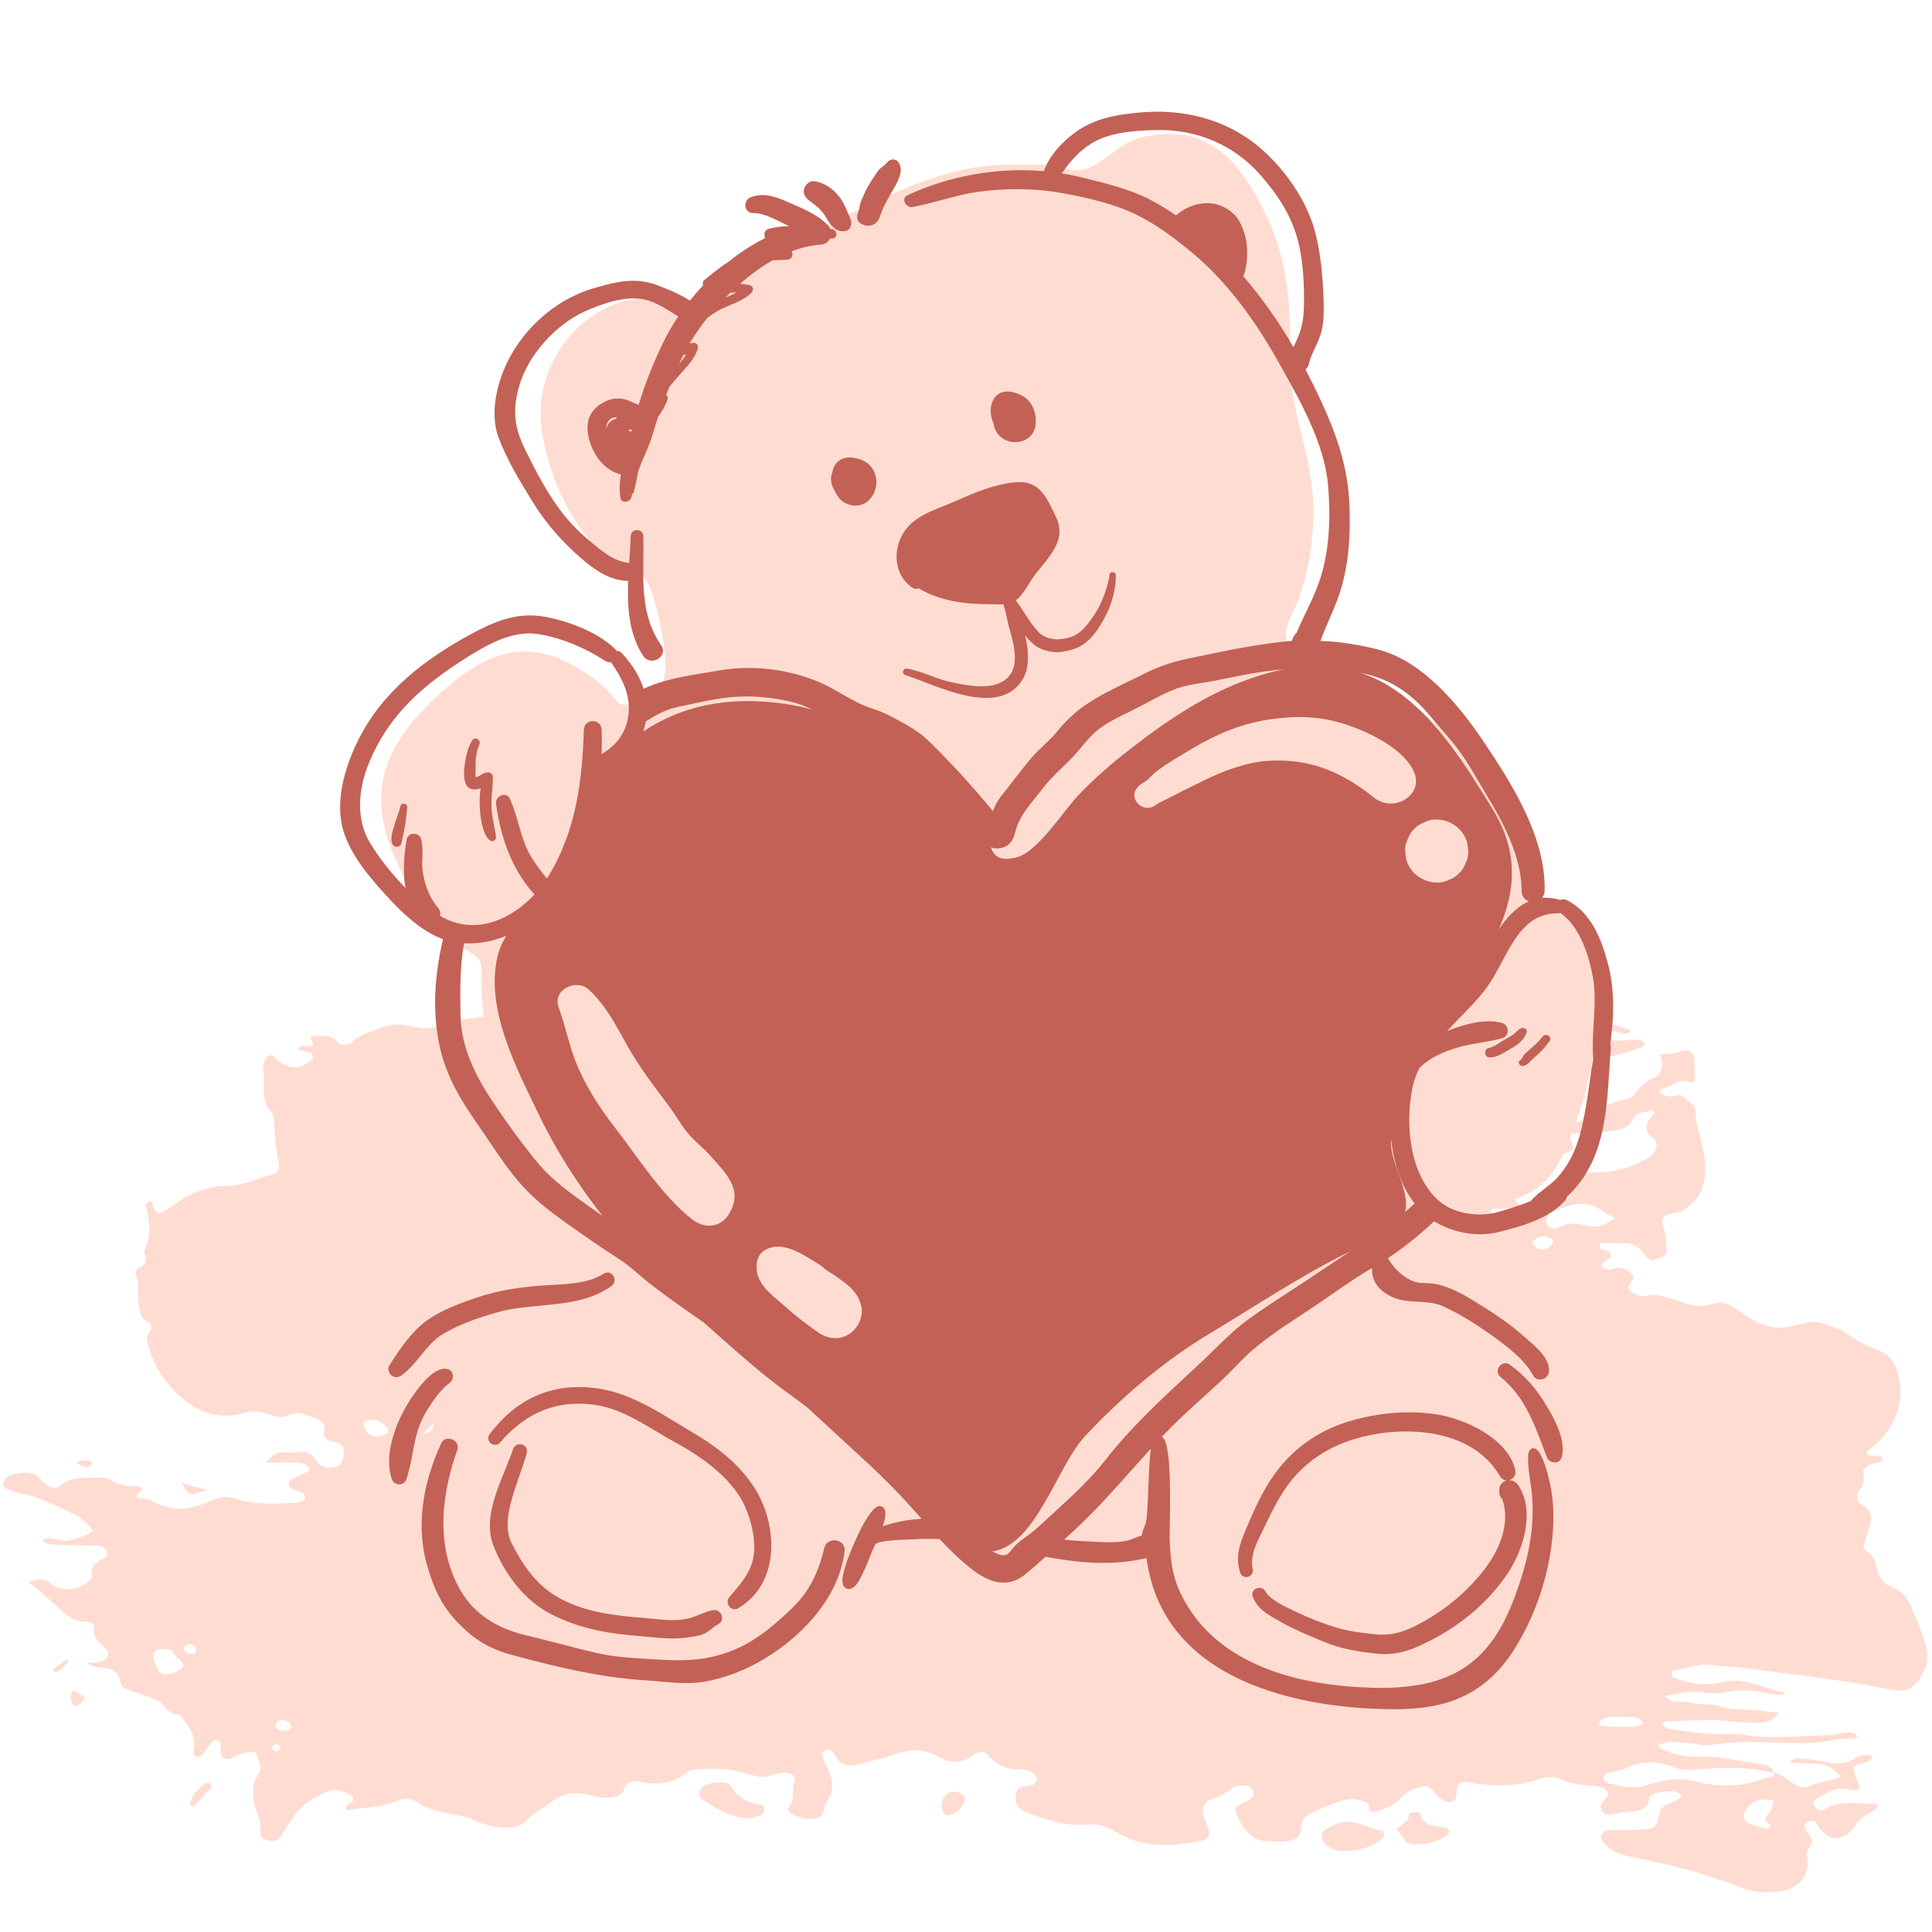 <svg xmlns="http://www.w3.org/2000/svg" xmlns:xlink="http://www.w3.org/1999/xlink" width="500" zoomAndPan="magnify" viewBox="0 0 375 375" height="500" preserveAspectRatio="xMidYMid meet" version="1.0"><defs><clipPath id="ab736007f3"><path d="M 0 187.5 L 375 187.5 L 375 367.5 L 0 367.5 Z M 0 187.5 " clip-rule="nonzero"/></clipPath><clipPath id="c7424f3dbc"><path d="M 66 21.059 L 313.715 21.059 L 313.715 332 L 66 332 Z M 66 21.059 " clip-rule="nonzero"/></clipPath></defs><g clip-path="url(#ab736007f3)"><path fill="#ffdcd1" d="M 324.875 343.012 C 326.844 343.844 328.84 343.496 330.867 343.332 C 335.375 342.969 339.863 343.008 344.262 344.141 C 344.285 344.418 344.328 344.816 344.301 344.816 C 341.883 345.152 339.723 346.285 337.23 346.48 C 334.512 346.699 331.801 346.512 329.309 345.809 C 325.738 344.805 322.438 345.625 319.285 346.574 C 316.645 347.367 314.465 346.535 312.109 346.152 C 311.754 346.094 311.266 345.605 311.234 345.285 C 311.172 344.703 311.691 344.266 312.336 344.109 C 313.535 343.824 314.715 343.613 315.871 343.086 C 318.797 341.75 321.875 341.742 324.875 343.012 Z M 343.332 353.934 C 343.617 354.164 343.738 354.441 343.473 354.66 C 343.273 354.824 342.895 354.949 342.645 354.902 C 342.043 354.789 341.465 354.57 340.879 354.383 C 339.852 354.055 338.656 353.812 338.457 352.688 C 338.277 351.656 339.801 349.871 341.047 349.477 C 341.477 349.344 341.969 349.305 342.434 349.301 C 343.035 349.293 343.633 349.367 344.258 349.406 C 344.207 350.715 343.598 351.648 342.852 352.551 C 342.352 353.156 342.867 353.562 343.332 353.934 Z M 310.355 334.395 C 310.457 334.066 310.922 333.758 311.312 333.59 C 312.625 333.023 314.055 333.246 315.434 333.281 C 316.625 333.312 318 333.035 318.777 334.215 C 319.195 334.848 317.742 335.277 315.367 335.211 C 315.059 335.203 314.75 335.211 313.836 335.211 C 313.352 335.176 312.273 335.105 311.195 335.023 C 310.734 334.992 310.211 334.836 310.355 334.395 Z M 307.523 237.836 C 305.812 237.336 304.258 237.348 302.637 238.215 C 301.66 238.734 300.531 238.281 300.289 237.594 C 299.965 236.672 300.43 235.562 301.387 235.145 C 302.082 234.844 302.828 234.645 303.539 234.367 C 306.137 233.348 308.605 233.324 310.938 234.973 C 311.645 235.477 312.488 235.828 313.449 236.348 C 311.707 237.828 309.832 238.504 307.523 237.836 Z M 299.113 242.473 C 298.273 242.391 297.68 241.922 297.496 241.191 C 297.445 240.996 297.711 240.664 297.934 240.512 C 298.879 239.859 299.918 239.754 300.969 240.301 C 301.199 240.422 301.309 240.73 301.473 240.949 C 301.492 241.711 300.207 242.582 299.113 242.473 Z M 291.738 237.672 C 291.027 237.98 289.18 237.746 289.152 237.301 C 289.102 236.523 289.285 235.723 289.469 234.953 C 289.512 234.781 290 234.531 290.215 234.574 C 291.906 234.922 293.496 234.195 295.156 234.27 C 295.066 234.789 295.027 235.434 294.457 235.566 C 293.105 235.887 292.844 237.188 291.738 237.672 Z M 286.93 286.496 C 286.625 286.383 286.172 286.273 285.801 286.059 C 285.59 285.934 285.387 285.629 285.402 285.418 C 285.418 285.219 285.68 284.93 285.898 284.863 C 286.32 284.734 286.793 284.68 287.238 284.691 C 287.848 284.699 288.449 284.816 288.699 285.406 C 288.895 285.863 287.891 286.52 286.93 286.496 Z M 294.969 229 C 295.922 228.941 296.801 228.895 297.656 228.43 C 298.484 227.98 298.504 227.848 297.441 227.121 C 296.633 226.566 296.652 225.949 297.504 225.531 C 298.883 224.852 300.324 224.316 301.91 224.121 C 302.684 224.027 303.457 223.91 304.203 223.715 C 305.41 223.387 305.551 222.918 304.961 221.504 C 304.434 220.23 304.531 220.031 305.891 219.953 C 307.934 219.832 310.004 219.891 312.016 219.625 C 313.977 219.363 316.086 219.215 317 217.09 C 317.574 215.758 319.371 215.969 320.586 215.402 C 321.676 216.402 320.176 216.812 319.977 217.484 C 319.621 218.676 319.125 219.484 320.59 220.625 C 322.219 221.887 321.66 223.746 319.781 224.805 C 316.961 226.402 313.875 227.516 310.496 227.5 C 307.383 227.484 304.723 228.703 301.898 229.488 C 301.129 229.699 301.039 230.207 301.246 230.785 C 301.516 231.535 301.441 232.254 300.508 232.461 C 298.68 232.859 297.191 234.066 295.242 234.137 C 294.473 233.328 293.586 232.609 293.133 231.574 C 292.344 229.758 292.715 229.129 294.969 229 Z M 294.109 210.75 C 294.484 210.613 294.934 210.504 295.324 210.555 C 295.777 210.613 296.148 210.949 295.992 211.387 C 295.934 211.559 295.508 211.637 295.254 211.754 C 294.844 211.637 294.402 211.562 294.035 211.383 C 293.945 211.34 293.992 210.797 294.109 210.75 Z M 298.551 220.195 C 298.551 220.223 298.551 220.242 298.551 220.266 C 299.621 220.266 300.699 220.207 301.758 220.305 C 302.105 220.336 302.547 220.73 302.691 221.051 C 302.859 221.438 302.559 221.855 302.059 221.941 C 299.801 222.336 297.531 222.289 295.289 221.887 C 294.969 221.832 294.609 221.34 294.523 220.996 C 294.414 220.555 294.879 220.238 295.34 220.215 C 296.406 220.156 297.48 220.195 298.551 220.195 Z M 243.141 191.945 C 241.801 192.953 240.355 193.727 238.512 193.102 C 237.961 192.918 237.109 192.578 237.062 192.238 C 236.938 191.363 237.988 191.336 238.652 191.184 C 239.547 190.98 240.488 190.941 241.176 190.859 C 241.883 190.895 242.363 190.859 242.797 190.973 C 243 191.027 243.141 191.352 243.246 191.574 C 243.293 191.672 243.234 191.879 243.141 191.945 Z M 232.531 198.051 C 232.367 198.098 231.902 197.852 231.875 197.699 C 231.746 196.996 232.941 196.059 233.578 196.328 C 233.688 196.375 233.738 196.535 233.82 196.652 C 233.816 197.418 233.262 197.828 232.531 198.051 Z M 216.848 197.992 C 216.125 197.734 215.363 197.465 215.266 196.668 C 215.148 195.75 216.055 195.645 216.734 195.387 C 217.016 195.281 217.32 195.215 217.621 195.152 C 219.086 194.82 219.422 195.082 219.34 196.48 C 219.227 198.297 218.656 198.645 216.848 197.992 Z M 193.211 192.164 C 191.738 193.414 190.199 194.551 187.953 194.352 C 187.109 194.273 186.473 193.996 186.324 193.176 C 186.176 192.371 186.594 191.855 187.434 191.645 C 189.066 191.227 190.707 190.824 192.359 190.492 C 192.746 190.414 193.387 190.52 193.59 190.754 C 194.02 191.25 193.676 191.77 193.211 192.164 Z M 82.176 278.172 C 81.699 277.973 81.41 277.617 81.535 277.207 C 81.746 276.5 82.254 275.984 83.188 276.031 C 83.707 276.059 84.078 276.34 84.102 276.805 C 84.133 277.559 83.055 278.289 82.176 278.172 Z M 74.344 278.562 C 73.27 278.941 72.184 279.039 71.363 278.121 C 71.078 277.805 70.93 277.391 70.73 277.02 C 70.32 276.238 70.699 275.613 71.617 275.59 C 72.395 275.477 73.207 275.566 73.832 275.988 C 74.547 276.469 75.41 276.98 75.387 277.887 C 75.383 278.125 74.746 278.422 74.344 278.562 Z M 55.074 335.922 C 54.242 335.898 53.488 335.742 53.516 334.852 C 53.535 334.242 54.094 333.887 54.734 333.863 C 55.688 333.828 56.77 334.742 56.559 335.312 C 56.316 335.973 55.629 335.848 55.074 335.922 Z M 53.703 339.93 C 53.215 339.898 52.793 339.73 52.848 339.246 C 52.891 338.805 53.293 338.527 53.793 338.586 C 54.027 338.609 54.367 338.855 54.426 339.055 C 54.562 339.527 54.211 339.809 53.703 339.93 Z M 37.207 320.973 C 36.25 320.957 35.59 320.508 35.727 319.848 C 35.816 319.457 36.094 319.148 36.645 319.137 C 37.527 319.109 38.164 319.598 38.125 320.289 C 37.973 320.676 37.766 320.977 37.207 320.973 Z M 31.828 325.016 C 31.582 324.875 31.051 324.742 30.871 324.449 C 30.445 323.734 30.133 322.953 29.867 322.18 C 29.641 321.512 29.645 320.797 30.344 320.324 C 30.973 319.902 32.934 319.996 33.414 320.449 C 33.719 320.738 33.863 321.152 34.129 321.477 C 34.648 322.109 35.684 322.453 35.531 323.449 C 35.43 324.113 33.457 324.98 31.828 325.016 Z M 370.801 311.59 C 370.121 310.105 369.254 308.926 367.539 308.246 C 365.688 307.508 364.625 306.152 364.285 304.41 C 364.035 303.137 363.594 301.961 362.391 301.176 C 361.605 300.656 361.625 300.113 361.891 299.395 C 362.281 298.344 362.586 297.266 362.883 296.195 C 363.305 294.652 363.434 293.281 361.543 292.195 C 360.199 291.426 360.113 290.137 361.117 288.895 C 361.555 288.359 361.859 287.848 361.734 287.031 C 361.438 285.047 361.766 284.68 363.66 284.062 C 364.23 283.879 364.949 283.996 365.34 283.48 C 365.453 283.332 365.398 282.93 365.25 282.809 C 364.414 282.121 363.051 283.059 362.266 282.102 C 362.309 281.957 362.297 281.766 362.398 281.695 C 368.773 277.148 370.012 270.527 367.93 265.34 C 367.371 263.941 366.566 262.973 365.031 262.297 C 362.797 261.316 360.52 260.43 358.574 258.914 C 357.336 257.953 355.555 257.516 353.973 256.926 C 352.094 256.227 350.258 256.758 348.449 257.254 C 345.375 258.105 342.555 257.684 339.965 256.02 C 338.949 255.367 337.895 254.754 336.938 254.043 C 335.5 252.977 333.996 252.555 332.148 253.152 C 330.316 253.746 328.66 253.484 326.73 252.863 C 324.352 252.102 321.879 250.812 319.047 251.645 C 318.582 251.781 317.867 251.371 317.312 251.129 C 316.043 250.578 315.695 249.969 316.57 248.855 C 317.328 247.891 317.035 247.434 316.223 246.844 C 315.465 246.289 314.652 245.914 313.633 246.133 C 313.18 246.23 312.727 246.473 312.285 246.449 C 311.867 246.426 311.398 246.211 311.09 245.953 C 310.641 245.574 310.973 245.227 311.371 244.965 C 311.98 244.562 312.859 244.25 312.668 243.43 C 312.477 242.605 311.387 242.805 310.781 242.426 C 310.574 242.297 310.398 241.961 310.438 241.75 C 310.473 241.555 310.805 241.254 311.008 241.254 C 312.418 241.238 313.832 241.332 315.242 241.309 C 316.621 241.285 317.68 241.742 318.492 242.695 C 318.875 243.137 319.258 243.578 319.637 244.023 C 320.195 244.684 320.84 244.707 321.68 244.379 C 322.727 243.965 323.637 243.617 323.473 242.34 C 323.301 240.98 323.336 239.637 322.883 238.258 C 322.219 236.25 322.801 235.812 325.523 235.371 C 325.945 235.301 326.387 235.141 326.734 234.918 C 329.898 232.871 331.031 230.195 331.008 226.672 C 330.977 222.855 329.23 219.375 329.062 215.633 C 329.008 214.426 327.734 213.816 326.918 212.992 C 326.07 212.152 325.16 212.871 324.285 212.84 C 323.688 212.816 323.051 212.645 322.539 212.375 C 322.109 212.152 322.16 211.383 322.461 211.34 C 324.379 211.035 325.832 209.137 328.109 210.078 C 328.684 210.312 328.914 209.93 328.91 209.457 C 328.887 208.09 328.945 206.711 328.812 205.352 C 328.691 204.16 327.371 203.445 326.133 204.078 C 324.914 204.695 323.691 204.453 322.184 204.691 C 322.543 205.473 322.664 206.277 322.539 207.098 C 322.402 207.973 322.016 208.793 321.129 209.152 C 319.465 209.82 318.352 210.898 317.414 212.23 C 317.109 212.668 316.516 213.137 315.973 213.234 C 312.949 213.785 310.527 215.246 308.184 216.895 C 307.703 217.234 307.109 217.477 306.531 217.68 C 305.254 218.129 304.066 217.832 302.93 217.25 C 302.422 216.988 302.348 216.172 302.859 215.895 C 304.441 215.035 306.047 214.203 307.719 213.32 C 307.355 211.23 306.75 209.086 309.555 207.84 C 309.742 207.758 309.312 207.082 308.812 206.992 C 307.344 206.734 306.027 207.062 304.809 207.836 C 303.664 208.566 302.508 209.32 301.008 209.363 C 300.367 209.383 299.742 209.312 299.371 208.754 C 298.293 207.129 299.289 205.141 301.352 205.043 C 303.23 204.953 305.195 204.848 307 205.211 C 311.316 206.078 314.984 204.441 318.773 203.211 C 318.984 203.145 319.191 202.75 319.16 202.535 C 319.137 202.332 318.828 202.074 318.586 202 C 318.145 201.867 317.648 201.766 317.195 201.809 C 315.16 201.996 313.133 202.008 311.078 201.93 C 308.898 201.848 306.668 201.793 304.625 202.789 C 304.34 202.926 303.578 202.75 303.41 202.516 C 303.234 202.277 303.375 201.602 303.641 201.426 C 306.195 199.711 308.824 198.234 312.234 199.754 C 313.062 200.125 314.004 200.328 314.922 200.516 C 315.441 200.625 316.121 200.867 316.543 199.961 C 315.23 199.559 313.969 198.965 312.641 198.809 C 311.043 198.625 309.492 198.34 308.156 197.629 C 306.492 196.742 304.617 197.176 303.758 197.977 C 301.852 199.75 299.203 200.336 297.184 201.867 C 293.664 204.543 289.828 204.469 286.098 202.004 C 283.57 200.336 281.977 200.262 279.215 201.691 C 278.941 201.832 278.664 201.969 278.426 202.148 C 276.535 203.531 274.426 203.633 272.199 202.969 C 269.059 202.031 265.836 201.602 262.523 201.535 C 261.781 201.523 261.035 201.172 260.32 200.902 C 259.836 200.719 259.875 199.527 260.367 199.496 C 262.59 199.352 262.84 198.293 262.617 196.605 C 262.52 195.855 263.43 195.086 264.496 194.996 C 266.367 194.836 268.246 194.672 270.098 195.262 C 271.391 195.676 272.727 196.004 274.195 195.684 C 273.426 195.301 272.512 195.262 271.777 194.918 C 270.82 194.48 270.082 193.648 269.113 193.266 C 268.305 192.953 267.273 193.121 266.375 192.945 C 265.578 192.789 265.047 192.254 264.66 191.617 C 264.047 190.605 263.176 189.812 261.934 189.426 C 261.688 189.348 261.277 189.426 261.082 189.574 C 260.941 189.684 260.945 190.043 261.016 190.258 C 261.895 192.961 261.848 193.215 259.074 193.527 C 257.68 193.684 257.191 194.129 257.176 195.242 C 257.176 195.352 257.016 195.523 256.891 195.555 C 254.875 196.039 253.445 197.453 251.578 198.129 C 250.75 198.43 249.73 198.414 248.805 198.383 C 247.945 198.352 247.414 197.801 247.203 197.07 C 247.027 196.441 247.387 195.977 247.949 195.688 C 248.895 195.199 249.902 194.812 250.844 194.324 C 251.039 194.223 251.199 193.852 251.148 193.648 C 251.09 193.418 250.781 193.062 250.574 193.059 C 248.527 193.043 247.129 192.078 245.711 190.891 C 244.715 190.055 243.316 189.59 242.105 188.949 C 240.625 188.164 239.09 188.238 237.594 188.828 C 236.602 189.219 235.676 189.758 234.742 190.258 C 232.656 191.363 231.637 191.418 230.367 189.695 C 229.445 188.434 228.895 188.156 227.492 188.992 C 226.492 189.59 225.402 189.328 224.422 188.699 C 223.066 187.832 221.578 187.559 219.98 188.137 C 219.719 188.23 219.328 188.5 219.344 188.656 C 219.387 189.027 219.531 189.594 219.824 189.711 C 221.848 190.551 223.957 190.961 226.219 190.496 C 226.578 190.422 227.168 190.688 227.445 190.961 C 227.906 191.41 227.738 191.922 227.348 192.445 C 225.617 194.793 225.398 194.875 222.586 193.484 C 219.855 192.133 217.156 190.727 214.449 189.348 C 213.914 189.078 213.219 188.637 212.816 189.242 C 212.027 190.422 211.219 190.32 210.145 189.617 C 208.516 188.551 206.547 188.898 204.711 188.715 C 204.523 188.691 204.164 189.004 204.094 189.215 C 204.012 189.449 204.125 189.766 204.234 190.016 C 204.504 190.625 205.254 190.551 205.77 190.812 C 207.891 191.902 208.02 193.379 206.148 194.629 C 205.773 194.879 205.414 195.164 205 195.348 C 204.328 195.645 203.621 195.469 203.656 194.797 C 203.719 193.648 203.191 193.031 202.074 192.535 C 201.105 192.109 200.102 191.59 199.402 190.891 C 197.273 188.758 194.316 189.168 191.629 188.734 C 190.055 189.746 189.023 188.793 187.941 187.969 C 187.707 187.793 187.434 187.617 187.145 187.551 C 186.797 187.469 186.512 187.715 186.648 187.992 C 187.688 190.07 185.777 190.102 184.512 190.129 C 182.176 190.184 179.797 190.125 177.828 188.641 C 177.258 188.207 176.43 187.84 175.703 187.816 C 173.055 187.727 170.395 187.746 167.742 187.836 C 166.977 187.859 166.082 188.293 166.16 189.105 C 166.309 190.699 165.117 192.426 166.656 193.859 C 166.922 194.109 167.547 194.07 168.012 194.129 C 168.957 194.25 169.902 194.379 170.629 194.973 C 170.809 195.121 170.828 195.445 170.859 195.691 C 170.863 195.75 170.617 195.859 170.473 195.895 C 170.172 195.965 169.82 196.102 169.562 196.027 C 165.219 194.773 160.473 195.711 156.152 194.039 C 155.098 193.629 153.816 194.285 154.062 192.402 C 154.266 190.844 153.367 190.336 151.449 190.16 C 149.785 190.016 149.305 190.289 148.672 191.746 C 147.578 194.25 147.371 194.43 144.754 194.406 C 143.5 194.395 142.16 194.445 141.012 194.086 C 136.969 192.824 132.867 193.246 128.852 193.812 C 125.207 194.324 121.691 193.566 118.117 193.555 C 116.305 193.551 114.566 193.004 112.59 193.258 C 110.859 193.48 109.004 192.91 107.164 193.512 C 106.324 193.789 105.293 193.582 104.352 193.668 C 103.121 193.781 103.609 195.102 102.762 195.508 C 102.359 195.703 101.98 196.078 101.57 196.098 C 99.844 196.176 98.367 197.023 96.562 197.074 C 93.762 197.148 91.016 197.98 88.152 197.914 C 87.715 197.902 87.176 198.035 86.836 198.277 C 84.477 199.953 81.859 199.738 79.219 199.094 C 77.281 198.617 75.441 198.914 73.695 199.57 C 71.84 200.27 69.879 200.773 68.418 202.211 C 67.668 202.949 66.227 203.074 65.438 202.203 C 63.945 200.559 62.152 201.152 60.184 201.137 C 60.438 201.746 60.66 202.105 60.723 202.484 C 60.754 202.691 60.531 203.109 60.391 203.117 C 59.938 203.156 59.473 203.043 59.004 202.996 C 58.852 202.98 58.652 202.914 58.543 202.973 C 58.309 203.102 58.09 203.281 57.914 203.48 C 57.879 203.52 58.02 203.77 58.133 203.816 C 58.414 203.93 58.73 203.977 59.023 204.059 C 59.723 204.254 60.695 204.145 60.711 205.145 C 60.723 205.809 60.074 206 59.602 206.348 C 57.836 207.648 56.184 207.293 54.465 206.254 C 53.652 205.762 53.113 204.238 51.922 205.066 C 51.25 205.539 51.004 206.883 51.129 207.773 C 51.52 210.582 50.414 213.652 52.895 216.129 C 53.168 216.402 53.184 216.918 53.199 217.328 C 53.328 220.238 53.535 223.145 54.129 226.016 C 54.316 226.938 53.848 227.77 52.84 227.996 C 49.965 228.637 47.379 230.129 44.301 230.168 C 40.551 230.219 37.246 231.348 34.363 233.469 C 33.527 234.09 32.617 234.637 31.699 235.168 C 30.664 235.766 30.43 235.645 29.773 234.293 C 29.652 234.043 29.629 233.758 29.516 233.5 C 29.359 233.164 29.059 233.07 28.77 233.297 C 28.559 233.469 28.258 233.75 28.297 233.934 C 28.961 236.934 29.57 239.922 27.926 242.848 C 28.465 244.234 28.668 245.492 26.703 246.215 C 26.445 246.309 26.234 247.016 26.363 247.316 C 27.117 249.066 26.703 250.879 26.859 252.656 C 26.992 254.195 27.082 255.668 28.785 256.656 C 29.484 257.062 29.57 257.816 29.043 258.504 C 28.695 258.953 28.363 259.363 28.492 260 C 29.473 264.668 31.992 268.676 35.879 271.828 C 39.004 274.359 42.945 275.465 47.238 274.277 C 48.855 273.836 50.301 273.879 51.824 274.406 C 53.152 274.871 54.621 275.367 55.93 274.703 C 57.598 273.852 58.914 274.488 60.391 274.996 C 61.906 275.523 63.316 275.898 62.91 277.836 C 62.688 278.902 63.637 279.746 64.812 279.879 C 66.559 280.082 66.738 281.055 66.699 282.242 C 66.664 283.238 66.488 284.199 65.262 284.652 C 63.945 285.141 62.789 284.859 61.789 284.039 C 61.453 283.762 61.211 283.383 60.969 283.031 C 60.215 281.93 59.145 281.648 57.738 281.887 C 56.988 282.012 56.188 281.875 55.41 281.887 C 53.496 281.918 53.496 281.926 51.508 283.875 C 53.414 283.875 55.426 283.863 57.438 283.883 C 58.227 283.895 59.031 283.984 59.637 284.492 C 59.992 284.789 60.203 285.238 59.852 285.578 C 59.547 285.859 58.961 285.902 58.633 286.164 C 57.77 286.867 55.914 286.852 56.105 288.277 C 56.254 289.367 57.898 289.191 58.68 289.84 C 58.793 289.938 58.93 290.008 59.043 290.102 C 59.414 290.398 59.09 291.332 58.555 291.465 C 58.113 291.578 57.656 291.711 57.199 291.723 C 53.281 291.832 49.34 292.148 45.551 290.844 C 43.984 290.305 42.629 290.531 41.09 291.246 C 37.156 293.086 33.121 293.605 29.148 291.129 C 28.695 290.848 27.91 291.012 27.309 290.875 C 25.906 290.555 26.586 290.141 27.203 289.602 C 27.727 289.141 27.664 288.527 26.77 288.508 C 24.859 288.465 23.062 288.359 21.418 287.262 C 20.746 286.816 19.613 286.746 18.703 286.777 C 16.227 286.863 13.664 286.641 11.617 288.406 C 10.879 289.047 9.832 288.789 9.039 288.176 C 8.684 287.902 8.305 287.629 8.051 287.289 C 6.609 285.383 4.531 285.742 2.551 286.18 C 1.664 286.371 0.812 287.113 0.66 287.922 C 0.457 289.016 1.824 289.02 2.562 289.426 C 2.945 289.645 3.438 289.742 3.891 289.828 C 7.777 290.547 11.098 292.348 14.52 293.988 C 16.098 294.742 17.051 295.887 18.098 297.133 C 16.512 298.219 14.875 298.699 13.188 299.043 C 11.539 299.383 9.93 297.914 8.199 298.914 C 9.098 300.066 10.465 299.762 11.664 299.82 C 14.168 299.941 16.68 299.957 19.188 300.051 C 20.117 300.082 20.504 300.715 20.754 301.395 C 20.914 301.84 20.672 302.223 20.234 302.422 C 18.574 303.18 17.395 304.129 17.879 306.008 C 17.945 306.27 17.473 306.699 17.156 306.961 C 15.102 308.648 12.105 309.066 9.898 307.391 C 8.324 306.195 7.184 306.527 5.586 307.07 C 7.531 308.746 9.496 310.297 11.27 312.004 C 12.781 313.469 14.301 314.738 16.719 314.797 C 17.559 314.816 18.375 315.238 18.266 316.043 C 18.035 317.816 19.211 318.844 20.461 319.945 C 21.477 320.84 21.078 322.066 19.641 322.477 C 18.789 322.719 17.836 322.691 16.832 322.793 C 17.793 323.449 18.828 323.691 19.887 323.75 C 21.887 323.855 23.137 324.609 23.391 326.461 C 23.516 327.395 24.27 327.828 25.234 328.137 C 27.008 328.695 28.801 329.234 30.473 329.984 C 32.027 330.684 32.418 332.824 34.723 332.758 C 34.996 332.75 35.289 333.371 35.574 333.695 C 36.953 335.281 37.797 336.992 37.652 339.07 C 37.605 339.73 37.109 340.785 38.48 341.09 C 39.992 340.379 40.254 338.824 41.395 337.898 C 41.582 337.742 42 337.688 42.254 337.754 C 42.484 337.816 42.777 338.086 42.809 338.293 C 42.957 339.234 42.418 340.379 43.312 341.078 C 44.598 342.094 45.52 340.605 46.66 340.434 C 47.434 340.312 48.191 340.109 48.961 340.027 C 49.219 340 49.727 340.188 49.746 340.324 C 49.98 341.641 51.125 342.84 50.168 344.309 C 48.488 346.898 49.117 349.68 50.031 352.254 C 50.422 353.348 50.699 354.273 50.527 355.383 C 50.383 356.32 50.902 356.973 51.988 357.207 C 52.969 357.418 53.848 357.395 54.434 356.492 C 55.293 355.168 56.188 353.867 57.051 352.547 C 58.523 350.289 60.816 348.879 63.41 347.785 C 64.293 347.41 65.254 347.258 66.152 347.613 C 66.988 347.945 68.039 348.102 68.453 348.945 C 69.004 350.059 67.246 350.027 67.141 350.836 C 67.125 350.969 67.199 351.109 67.262 351.383 C 70.574 350.707 74.086 350.988 77.25 349.492 C 78.586 348.867 80.125 349.207 81.281 349.984 C 83.254 351.305 85.555 351.707 87.859 352.109 C 89.262 352.355 90.602 352.66 91.887 353.238 C 93 353.738 94.184 354.164 95.391 354.449 C 97.961 355.055 100.688 354.973 102.387 353.141 C 103.754 351.672 105.574 350.938 107.027 349.734 C 109.273 347.867 111.781 347.789 114.488 348.402 C 115.715 348.676 116.91 349.004 118.195 348.922 C 119.52 348.836 120.691 348.574 121.129 347.266 C 121.574 345.934 122.711 345.594 124.09 345.852 C 127.469 346.473 130.566 346.262 133.285 344.074 C 133.902 343.574 135.023 343.406 135.93 343.367 C 137.812 343.293 139.73 343.246 141.586 343.492 C 143.426 343.738 145.199 344.387 147.02 344.805 C 148.969 345.242 150.641 343.973 152.547 344.039 C 153.527 344.074 154.539 344.832 154.227 345.641 C 153.57 347.336 154.449 349.262 153.086 350.828 C 152.785 351.176 153.047 351.66 153.434 351.91 C 154.887 352.855 156.484 353.309 158.312 352.934 C 159.93 352.602 159.891 351.391 160.148 350.324 C 160.18 350.191 160.215 350.043 160.309 349.938 C 162.281 347.629 161.457 345.254 160.52 342.879 C 160.418 342.617 160.234 342.379 160.152 342.113 C 159.914 341.34 159.133 340.312 160.055 339.824 C 161.426 339.098 161.867 340.43 162.383 341.191 C 163.469 342.809 164.906 342.992 166.812 342.391 C 169.027 341.695 171.434 341.414 173.559 340.566 C 176.582 339.359 179.504 339.484 182.109 340.949 C 184.629 342.371 186.645 342.32 188.895 340.711 C 190.125 339.84 191.043 339.809 191.77 340.688 C 193.41 342.68 195.539 343.523 198.262 343.445 C 198.715 343.434 199.203 343.555 199.621 343.723 C 200.512 344.07 201.328 344.613 201.203 345.547 C 201.102 346.316 200.258 346.574 199.445 346.695 C 199.289 346.719 199.137 346.754 198.977 346.754 C 197.504 346.77 197.254 347.598 197.133 348.684 C 196.949 350.367 197.941 351.293 199.52 351.883 C 203.152 353.246 206.836 354.496 210.895 354.141 C 213.051 353.949 214.871 354.484 216.629 355.582 C 221.844 358.848 227.594 358.406 233.402 357.25 C 234.324 357.066 234.938 356.133 234.684 355.301 C 234.363 354.238 233.785 353.227 233.551 352.156 C 233.242 350.75 233.844 349.621 235.363 349.156 C 236.758 348.723 237.883 348.055 238.953 347.234 C 239.578 346.754 240.32 346.559 241.133 346.57 C 241.926 346.582 242.738 346.629 243.117 347.387 C 243.477 348.102 243.273 348.777 242.586 349.238 C 241.973 349.652 241.258 349.953 240.582 350.293 C 239.754 350.703 239.59 351.324 239.926 352.043 C 240.641 353.594 241.453 355.094 242.859 356.27 C 243.438 356.754 244.031 357.176 244.875 357.25 C 246.598 357.406 248.316 357.621 250.047 357.324 C 251.395 357.09 252.414 356.609 252.473 355.211 C 252.531 353.902 253.039 352.617 254.309 351.984 C 256.348 350.973 258.543 350.184 260.727 349.418 C 262.105 348.938 263.539 349.273 264.879 349.711 C 265.246 349.832 265.75 350.27 265.727 350.527 C 265.637 351.445 265.922 351.945 266.996 351.605 C 268.758 351.047 270.582 350.602 271.762 349.098 C 272.578 348.055 273.824 347.414 275.203 347 C 276.75 346.531 277.41 346.586 278.383 347.848 C 278.934 348.566 279.48 349.156 280.363 349.531 C 281.738 350.113 282.727 349.566 282.734 348.195 C 282.746 346.285 283.488 345.602 285.402 345.977 C 289.941 346.859 294.398 346.812 298.777 345.328 C 300.145 344.863 301.512 344.68 302.875 345.344 C 304.719 346.238 306.746 346.406 308.793 346.609 C 309.984 346.73 311.477 346.738 312.027 347.891 C 312.422 348.734 311.285 349.332 310.906 350.062 C 310.289 351.238 311.168 352.34 312.656 352.207 C 313.582 352.125 314.484 351.812 315.41 351.703 C 317.539 351.461 320.008 351.719 320.109 348.875 C 320.113 348.754 320.234 348.602 320.352 348.527 C 321.293 347.949 322.391 347.828 323.488 347.738 C 324.59 347.645 325.723 347.52 326.383 348.602 C 325.781 349.488 324.66 349.723 323.73 350.145 C 322.805 350.559 322.312 351.039 322.105 351.973 C 321.461 354.848 321.391 354.922 318.336 355.129 C 316.309 355.27 314.258 355.152 312.219 355.227 C 311.078 355.27 310.398 356.566 311.062 357.398 C 311.504 357.957 312.008 358.516 312.613 358.926 C 313.887 359.781 315.422 360.191 316.957 360.496 C 324.18 361.91 331.258 363.703 338.016 366.418 C 340.375 367.367 342.938 367.445 345.438 367.125 C 348.984 366.668 351.168 364.121 350.82 361.012 C 350.723 360.16 350.496 359.359 351.172 358.645 C 352.031 357.727 351.777 356.883 351.086 355.996 C 350.734 355.547 350.367 355.039 350.273 354.523 C 350.223 354.227 350.621 353.734 350.969 353.555 C 351.32 353.379 352.031 353.309 352.266 353.5 C 352.691 353.84 352.832 354.441 353.176 354.879 C 355.012 357.219 357.199 357.352 359.391 355.285 C 359.707 354.98 360.07 354.66 360.211 354.285 C 360.645 353.109 361.773 352.652 362.789 351.992 C 363.445 351.566 364.508 351.234 364.43 350.133 C 360.883 350.254 357.188 349.145 353.949 351.348 C 353.836 351.426 353.613 351.488 353.504 351.441 C 353.102 351.266 352.582 351.121 352.383 350.82 C 352.086 350.379 351.691 349.676 352.297 349.316 C 354.086 348.258 355.781 346.93 358.227 347.227 C 359.125 347.336 360.059 347.77 361.059 347.172 C 360.652 346.039 360.188 344.906 359.852 343.742 C 359.695 343.188 359.895 342.633 360.648 342.43 C 361.727 342.129 362.977 342.066 363.559 340.93 C 362.316 340.449 361.074 340.637 360.273 341.168 C 358.133 342.602 355.965 342.473 353.602 341.863 C 352.406 341.555 351.125 341.457 349.875 341.34 C 348.988 341.254 348.043 341.188 347.402 342.09 C 349.027 342.172 350.586 342.32 352.141 342.312 C 354.328 342.305 355.891 343.137 357.246 344.785 C 355.316 345.867 353.121 345.715 351.328 346.648 C 350.211 347.23 348.855 346.773 347.824 346.008 C 346.742 345.195 345.672 344.379 344.258 344.039 C 344.258 344.043 344.258 344.047 344.258 344.047 C 343.945 343.297 343.543 342.66 342.496 342.531 C 338.316 342.02 334.246 340.844 329.965 340.961 C 329.02 340.988 328.066 340.949 327.137 340.836 C 324.168 340.48 321.293 339.086 322.031 338.691 C 323.715 337.801 325.684 338.211 327.484 338.316 C 329.027 338.402 330.559 338.965 332.141 338.695 C 337.457 337.785 342.809 338.223 348.152 338.312 C 350.672 338.355 353.16 338.332 355.641 337.773 C 356.992 337.469 358.438 337.496 359.848 337.41 C 360.258 337.383 360.531 337.27 360.406 336.961 C 360.316 336.738 360.039 336.5 359.781 336.426 C 359.355 336.301 358.875 336.219 358.438 336.27 C 357.191 336.414 355.969 336.781 354.73 336.801 C 349.242 336.902 343.75 337.676 338.258 336.699 C 337.043 336.484 335.746 336.609 334.488 336.613 C 330.848 336.621 327.285 336.035 323.719 335.523 C 323.355 335.473 322.898 335.07 322.781 334.75 C 322.562 334.148 323.242 334.148 323.637 334.133 C 327.883 333.961 332.117 333.621 336.367 334.137 C 337.918 334.324 339.508 334.32 341.082 334.352 C 342.793 334.383 344.258 333.945 345.266 332.457 C 343.5 332.258 341.957 332.043 340.402 331.922 C 338.988 331.805 337.562 331.848 336.152 331.715 C 334.598 331.57 333.195 330.844 331.566 330.84 C 330.164 330.832 328.746 330.617 327.367 330.363 C 326.031 330.117 324.395 330.77 323.152 329.227 C 325.785 328.594 328.215 328.148 330.73 328.547 C 332.16 328.773 333.531 328.738 334.938 328.457 C 337.75 327.898 340.57 327.988 343.34 328.695 C 344.316 328.941 345.246 329.062 346.812 328.77 C 344.301 328.016 342.387 327.449 340.477 326.859 C 338.516 326.258 336.625 325.996 334.488 326.484 C 331.215 327.234 327.926 326.902 324.84 325.57 C 324.625 325.473 324.445 325.125 324.441 324.895 C 324.438 324.68 324.66 324.305 324.852 324.266 C 327.438 323.754 329.926 322.793 332.703 323.215 C 334.699 323.516 336.762 323.504 338.766 323.777 C 347.902 325.027 357.102 325.949 366.125 327.809 C 366.734 327.934 367.363 328.02 367.984 328.105 C 369.73 328.348 371.203 327.691 372.102 326.531 C 373.625 324.562 374.555 322.383 373.922 319.867 C 373.199 317.008 372.035 314.297 370.801 311.59 " fill-opacity="1" fill-rule="nonzero"/></g><path fill="#ffdcd1" d="M 141.934 346.777 C 141.594 346.211 141.039 346 140.414 345.973 C 139.156 345.91 137.926 346.016 136.789 346.609 C 135.625 347.215 135.344 348.688 136.422 349.375 C 137.941 350.34 139.492 351.305 141.164 352.031 C 142.398 352.566 143.844 352.727 145.164 353.047 C 146.016 352.816 146.773 352.656 147.484 352.398 C 148.125 352.168 148.336 351.648 148.301 351.055 C 148.27 350.566 147.93 350.273 147.434 350.219 C 144.898 349.926 143.102 348.734 141.934 346.777 " fill-opacity="1" fill-rule="nonzero"/><path fill="#ffdcd1" d="M 263.562 353.902 C 261.832 353.391 260.148 353.57 258.613 354.434 C 257.734 354.926 256.465 355.203 256.57 356.438 C 256.668 357.66 257.602 358.426 258.777 358.906 C 259.461 359.188 260.258 359.27 260.359 359.293 C 263.438 359.27 265.645 358.664 267.609 357.441 C 268.273 357.027 268.793 356.445 268.59 355.707 C 268.41 355.066 267.598 355.23 267.055 355.059 C 265.883 354.688 264.738 354.25 263.562 353.902 " fill-opacity="1" fill-rule="nonzero"/><path fill="#ffdcd1" d="M 275.73 352.145 C 275.602 351.52 273.477 351.633 273.477 352.227 C 273.48 353.758 271.809 354.047 271.109 355.094 C 271.613 355.746 272.141 356.391 272.621 357.062 C 272.969 357.547 273.352 357.98 274.039 358.008 C 276.422 358.09 278.664 357.668 280.633 356.441 C 280.98 356.227 281.328 355.762 281.312 355.422 C 281.297 355.168 280.746 354.781 280.371 354.719 C 278.457 354.367 276.246 354.605 275.73 352.145 " fill-opacity="1" fill-rule="nonzero"/><path fill="#ffdcd1" d="M 288.262 195.469 C 288.227 194.191 287.355 193.652 286.461 193.668 C 284.809 193.707 282.996 193.09 281.535 194.277 C 281.355 194.422 281.305 194.805 281.367 195.043 C 281.418 195.262 281.668 195.559 281.895 195.613 C 284.051 196.086 286.137 195.387 288.262 195.469 " fill-opacity="1" fill-rule="nonzero"/><path fill="#ffdcd1" d="M 183.117 349.051 C 182.914 349.559 182.852 350.105 182.809 350.289 C 182.734 351.734 183.383 352.465 184.258 352.316 C 185.586 352.082 187.32 350.293 187.316 349.105 C 187.312 348.863 187.141 348.57 186.941 348.395 C 185.734 347.348 183.66 347.699 183.117 349.051 " fill-opacity="1" fill-rule="nonzero"/><path fill="#ffdcd1" d="M 39.949 346.055 C 38.535 347.113 37.328 348.312 36.926 349.988 C 36.852 350.305 36.91 350.496 37.281 350.586 C 37.43 350.578 37.656 350.617 37.723 350.547 C 38.859 349.316 39.992 348.082 41.07 346.816 C 41.16 346.707 40.945 346.273 40.746 346.129 C 40.57 345.996 40.102 345.945 39.949 346.055 " fill-opacity="1" fill-rule="nonzero"/><path fill="#ffdcd1" d="M 293.656 198.676 C 293.758 198.645 293.883 198.414 293.844 198.359 C 293.703 198.16 293.52 197.863 293.32 197.844 C 292.711 197.773 292.09 197.816 291.473 197.82 C 290.707 197.82 289.938 197.789 289.176 197.848 C 289.023 197.859 288.777 198.238 288.797 198.426 C 288.824 198.664 289.027 199.012 289.254 199.098 C 290.797 199.688 292.23 199.141 293.656 198.676 " fill-opacity="1" fill-rule="nonzero"/><path fill="#ffdcd1" d="M 299.273 194.113 C 299.012 194 298.762 193.84 298.484 193.785 C 296.555 193.406 295.379 194.656 294.387 195.633 C 295.859 195.336 297.344 195.062 298.812 194.723 C 299.012 194.676 299.117 194.324 299.273 194.113 " fill-opacity="1" fill-rule="nonzero"/><path fill="#ffdcd1" d="M 269.934 198.996 C 270.062 199.348 270.316 199.789 270.656 199.93 C 271.297 200.203 271.742 199.793 272.094 199.316 C 272.477 198.797 272.898 198.305 273.312 197.797 C 272.461 197.254 271.676 196.887 270.715 197.336 C 269.941 197.699 269.668 198.285 269.934 198.996 " fill-opacity="1" fill-rule="nonzero"/><path fill="#ffdcd1" d="M 35.277 287.742 C 36.523 290.328 36.855 290.41 40.16 289.191 C 38.488 288.68 36.793 288.484 35.277 287.742 " fill-opacity="1" fill-rule="nonzero"/><path fill="#ffdcd1" d="M 14.074 328.211 C 13.527 328.965 13.719 329.766 13.953 330.535 C 14.02 330.754 14.375 331.031 14.617 331.047 C 15.312 331.09 15.676 330.578 16.062 330.164 C 16.352 329.852 16.602 329.484 16.031 329.199 C 15.379 328.875 15.012 328.105 14.074 328.211 " fill-opacity="1" fill-rule="nonzero"/><path fill="#ffdcd1" d="M 10.27 324.074 C 10.234 324.105 10.324 324.324 10.414 324.41 C 10.5 324.496 10.691 324.598 10.785 324.566 C 11.996 324.156 12.613 323.234 13.281 322.359 C 13.145 322.227 12.961 322.039 12.957 322.047 C 12.047 322.707 11.152 323.383 10.27 324.074 " fill-opacity="1" fill-rule="nonzero"/><path fill="#ffdcd1" d="M 17.738 284.406 C 17.859 284.25 17.836 283.863 17.699 283.734 C 17.512 283.562 17.145 283.543 16.793 283.438 C 16.387 283.461 15.914 283.445 15.465 283.531 C 15.266 283.562 15.117 283.805 14.945 283.953 C 15.32 284.172 15.672 284.441 16.078 284.605 C 16.656 284.84 17.297 284.973 17.738 284.406 " fill-opacity="1" fill-rule="nonzero"/><path fill="#ffdcd1" d="M 309.586 189.328 C 308.965 184.41 306.816 179.344 302.949 176.094 C 301.629 174.984 299.312 174.352 298.223 173.309 C 297.574 173.148 296.934 172.988 296.285 172.832 C 296.254 170.719 295.887 168.664 295.184 166.668 C 292.133 157.172 286.051 146.812 278.469 140.262 C 274.32 136.676 269.621 133.664 264.641 131.375 C 261.75 130.043 253.109 128.66 251.223 126.719 C 247.707 123.109 250.84 119.836 252.176 115.938 C 254.266 109.84 255.188 103.219 254.848 96.781 C 254.359 87.617 250.141 78.703 250.348 69.723 C 250.617 58.23 250.008 49.176 244.156 38.648 C 239 29.371 233.02 24.172 221.793 26.59 C 217.262 27.566 213.984 32.148 210.059 33 C 208.426 33.352 204.555 31.988 202.566 31.949 C 198.578 31.871 194.305 31.828 190.348 32.344 C 182.766 33.34 175.555 36.461 168.746 39.719 C 158.559 44.598 148.465 48.191 140.121 56.09 C 139.57 56.609 136.062 60.918 135.09 60.949 C 135.75 60.93 130.492 58.348 130.871 58.488 C 128.406 57.562 123.559 57.602 120.062 58.785 C 110.484 62.047 104.211 72 105 81.949 C 105.672 90.414 110.379 101.645 116.926 107.34 C 119.59 109.656 123.438 110 125.281 112.461 C 127.281 115.121 129.754 127.23 129.039 130.941 C 128.586 133.301 126.387 135.75 123.379 136.398 C 119.18 137.297 120.762 136.754 117.492 133.617 C 115.773 131.965 113.699 130.582 111.648 129.383 C 101.305 123.336 93.109 127.461 85.094 134.883 C 75.16 144.07 70.883 152.926 76.445 166.02 C 78.496 170.84 80.922 175.445 84.523 179.316 C 85.992 180.891 87.527 182.375 89.328 183.59 C 93.578 186.453 93.508 185.57 93.469 190.945 C 93.297 216.543 115.672 232.027 127.254 252.629 C 114.664 255.25 100.02 253 88.508 259.391 C 83.461 262.191 76.863 267.363 76.199 273.535 C 75.207 282.77 81.418 280.055 85.031 275.039 C 85.629 278.191 83.512 282.031 83.164 285.379 C 82.73 289.562 83.113 293.672 84.141 297.746 C 86.184 305.883 90.574 312.109 97.664 316.668 C 105.32 321.59 114.227 321.582 122.996 322.352 C 130.918 323.047 136.773 321.531 143.961 318.207 C 149.777 315.512 154.445 310.891 158.832 306.695 C 164.008 301.738 166.598 296.176 174.617 295.828 C 183.609 295.438 193.898 296.078 202.895 296.656 C 210.645 297.152 219.723 301.672 227.242 298.68 C 232.613 318.41 252.297 333.762 272.773 325.074 C 280.836 321.648 290.715 315.828 294.738 307.727 C 299.617 297.906 300.293 283.57 296.156 273.504 C 294.098 268.484 290.867 263.824 286.785 260.227 C 282.652 256.578 277.699 255.855 273.289 252.965 C 263.301 246.41 266.523 237.742 277.777 235.148 C 288.098 232.77 297.938 235.746 303.266 224.305 C 308.113 213.895 311.035 200.754 309.586 189.328 Z M 251.891 79.949 C 251.883 79.879 251.875 79.805 251.867 79.734 C 251.906 80.023 252.012 80.645 251.891 79.949 " fill-opacity="1" fill-rule="nonzero"/><path fill="#c36156" d="M 272.605 235.676 C 271.227 239.805 264.863 241.5 261.398 243.223 C 252.082 247.852 243.871 253.402 234.961 258.738 C 226.031 264.09 217.629 271.207 210.559 278.816 C 205.074 284.715 201.035 300.277 192.285 301.176 C 183.438 302.09 176.211 290.645 171.199 285.289 C 163.723 277.297 154.309 272.051 146.07 265 C 129.117 250.492 114.168 236.285 104.41 215.988 C 100.227 207.293 94.359 196.121 96.469 186.09 C 98.379 177 107.648 175.68 111.191 167.598 C 113.152 163.113 112.496 158.113 114.234 153.703 C 115.957 149.324 120.027 145.383 123.82 142.68 C 132.312 136.629 141.824 135.184 151.98 136.562 C 162.469 137.988 171.93 143.344 180.098 149.836 C 183.887 152.852 188.633 156.23 191 160.582 C 192.648 163.617 191.613 167.945 197.473 166.363 C 201.477 165.285 206.707 157.031 209.426 154.219 C 212.547 150.988 215.754 148.203 219.305 145.449 C 227.223 139.293 235.191 133.945 244.91 130.992 C 268.301 123.891 279.207 139.781 289.828 157.23 C 304.148 180.777 271.594 198.449 269.992 221.086 C 269.645 225.98 274.086 231.238 272.605 235.676 " fill-opacity="1" fill-rule="nonzero"/><path fill="#ffdcd1" d="M 140.691 288.945 C 138 284.43 135.613 279.16 131.293 275.949 C 127.074 272.816 121.68 271.18 116.512 270.359 C 115.938 269.746 115.074 269.426 114.008 269.754 C 105.559 272.352 100.02 280.047 99.367 288.738 C 98.672 298.008 103.582 309.242 112.559 312.879 C 117.387 314.84 122.855 315.234 128.016 315.316 C 132.438 315.387 137.395 315.422 141.258 312.938 C 150.348 307.094 144.828 295.891 140.691 288.945 Z M 289.773 290.609 C 288.164 285.988 285.57 282.688 280.98 280.805 C 276.941 279.148 272.621 278.293 268.27 278.051 C 267.969 277.078 267.16 276.289 265.836 276.289 C 261.215 276.305 257.484 279.535 253.926 282.133 C 250.629 284.543 246.84 286.875 245.441 290.91 C 244.113 294.75 243.57 299.699 245.32 303.461 C 246.883 306.816 250.027 309.035 253.32 310.52 C 260.867 313.91 272.48 316.84 280.125 312.293 C 287.336 308.008 292.637 298.836 289.773 290.609 Z M 284.773 163.559 C 284.48 162.523 283.953 161.625 283.199 160.863 C 282 159.762 280.523 159.07 278.863 159.07 C 278.02 159.039 277.234 159.211 276.504 159.598 C 275.742 159.844 275.086 160.266 274.531 160.863 C 273.934 161.414 273.512 162.07 273.266 162.828 C 272.879 163.555 272.707 164.344 272.738 165.184 C 272.809 165.727 272.883 166.266 272.957 166.809 C 273.246 167.848 273.77 168.746 274.531 169.508 C 275.73 170.605 277.203 171.297 278.863 171.297 C 279.707 171.332 280.496 171.156 281.223 170.773 C 281.984 170.527 282.641 170.105 283.199 169.508 C 283.793 168.957 284.219 168.301 284.465 167.543 C 284.848 166.812 285.023 166.027 284.992 165.184 C 284.918 164.641 284.844 164.102 284.773 163.559 Z M 274.121 149.121 C 271.691 144.926 265.516 142.012 261.043 140.559 C 256.215 138.988 251.645 138.895 246.613 139.613 C 241.129 140.398 236.297 142.406 231.531 145.234 C 229.141 146.656 226.672 148.059 224.457 149.734 C 224.145 149.973 222.488 151.535 222.828 151.32 C 222.195 151.77 221.516 152.051 220.93 152.664 C 218.676 155.02 222.008 158.152 224.441 156.172 C 224.793 155.887 227.004 154.852 227.836 154.41 C 229.754 153.395 231.73 152.449 233.68 151.484 C 237.418 149.633 242.012 147.93 246.172 147.676 C 254.289 147.176 260.445 149.824 266.711 154.828 C 270.672 157.992 276.988 154.074 274.121 149.121 Z M 156.5 256.957 C 156.629 257.055 156.617 257.047 156.531 256.98 C 156.5 256.953 156.48 256.941 156.5 256.957 Z M 162.633 247.996 C 161.871 247.441 161.066 246.973 160.289 246.449 C 160.609 246.793 160.559 246.742 160.137 246.301 C 159.723 245.934 159.281 245.602 158.809 245.309 C 155.938 243.566 152.035 240.746 148.613 242.562 C 147.031 243.398 146.672 245.141 146.91 246.738 C 147.383 249.918 150.543 251.875 152.695 253.855 C 153.016 254.148 154.406 255.328 154.828 255.652 C 154.809 255.637 156.215 256.73 156.531 256.98 C 156.828 257.195 158.859 258.695 158.273 258.223 C 160.109 259.719 162.492 260.305 164.656 259.043 C 166.613 257.898 167.777 255.312 167.078 253.109 C 166.242 250.48 164.418 249.297 162.633 247.996 Z M 137.805 224.254 C 140.844 227.66 144.457 230.969 141.434 235.727 C 139.738 238.395 136.609 238.5 134.293 236.641 C 128.27 231.816 124.062 224.922 119.355 218.855 C 116.516 215.195 114.047 211.41 112.191 207.156 C 110.543 203.375 109.844 199.375 108.434 195.531 C 107.156 192.055 111.938 189.859 114.324 192.109 C 117.723 195.305 119.469 198.898 121.746 202.953 C 124.102 207.148 126.945 210.824 129.816 214.66 C 131.129 216.414 132.188 218.398 133.613 220.062 C 134.887 221.562 136.492 222.777 137.805 224.254 " fill-opacity="1" fill-rule="nonzero"/><g clip-path="url(#c7424f3dbc)"><path fill="#c36156" d="M 117.934 247.004 C 117.676 247.004 117.422 247.078 117.184 247.227 C 114.316 249.031 110.637 249.223 107.082 249.41 C 106.148 249.457 105.188 249.508 104.27 249.586 C 99.73 249.98 96.031 250.691 92.633 251.824 C 89.629 252.828 85.82 254.23 82.98 256.215 C 80.121 258.211 77.652 261.754 75.617 264.957 C 75.324 265.414 75.316 265.98 75.586 266.473 C 75.867 266.984 76.406 267.316 76.953 267.32 C 77.238 267.32 77.52 267.23 77.762 267.062 C 79.363 265.961 80.57 264.477 81.742 263.039 C 83.004 261.488 84.195 260.027 85.82 259.035 C 88.57 257.352 92.078 255.957 96.844 254.637 C 99.332 253.949 102.117 253.691 104.809 253.438 C 109.656 252.984 114.668 252.516 118.684 249.617 C 119.207 249.238 119.414 248.598 119.215 247.984 C 119.023 247.398 118.512 247.004 117.934 247.004 Z M 102.242 282 C 102.352 281.574 102.27 281.16 102.016 280.836 C 101.758 280.504 101.34 280.305 100.906 280.305 C 100.309 280.305 99.801 280.676 99.605 281.25 C 99.211 282.414 98.691 283.688 98.145 285.035 C 96.188 289.812 93.977 295.23 95.703 299.805 C 97.926 305.711 102.023 310.703 106.66 313.148 C 112.617 316.293 118.691 317.129 123.844 317.527 C 124.566 317.586 125.277 317.656 125.988 317.727 C 127.477 317.875 129.02 318.027 130.566 318.027 C 131.555 318.027 132.465 317.969 133.344 317.844 L 133.859 317.77 C 134.645 317.668 135.531 317.551 136.301 317.262 C 137.078 316.973 137.641 316.527 138.188 316.098 C 138.582 315.789 138.953 315.496 139.391 315.27 C 139.992 314.961 140.281 314.344 140.125 313.695 C 139.957 313 139.332 312.496 138.637 312.496 C 138.531 312.496 138.422 312.508 138.312 312.531 C 137.414 312.73 136.602 313.059 135.812 313.379 C 134.906 313.746 134.051 314.094 133.074 314.254 C 132.246 314.391 131.395 314.457 130.465 314.457 C 129.145 314.457 127.852 314.328 126.48 314.188 C 125.871 314.125 125.25 314.062 124.617 314.008 C 119.5 313.59 114.516 313.031 109.762 310.801 C 105.336 308.73 102.195 305.32 99.254 299.41 C 97.504 295.887 99.273 290.848 100.832 286.402 C 101.383 284.828 101.906 283.34 102.242 282 Z M 87.234 268.465 C 87.75 268.102 88.016 267.414 87.879 266.789 C 87.762 266.223 87.348 265.824 86.773 265.711 C 86.629 265.684 86.48 265.672 86.328 265.672 C 83.738 265.672 80.766 269.836 79.227 272.32 C 76.754 276.309 74.441 282.566 76.055 287.09 C 76.277 287.715 76.84 288.117 77.488 288.117 C 78.137 288.117 78.688 287.707 78.898 287.074 C 79.453 285.418 79.773 283.723 80.086 282.082 C 80.543 279.641 80.98 277.336 82.121 275.105 C 83.102 273.184 85.273 269.832 87.234 268.465 Z M 77.727 156.473 C 77.441 157.715 76.895 158.898 76.555 160.133 C 76.254 161.227 75.609 162.848 76.227 163.93 C 76.605 164.598 77.707 164.473 77.895 163.711 C 78.445 161.469 78.902 158.957 79.035 156.648 C 79.082 155.902 77.898 155.742 77.727 156.473 Z M 93.305 152.98 C 93.051 154.469 93.055 156.016 93.18 157.492 C 93.309 159.043 93.727 161.984 95.023 163.066 C 95.625 163.57 96.375 163.082 96.27 162.344 C 95.996 160.445 95.465 158.586 95.395 156.656 C 95.316 154.664 95.676 152.727 95.676 150.754 C 95.672 150.211 95.098 149.852 94.621 149.938 C 94.574 149.934 94.523 149.926 94.477 149.934 C 93.691 150.012 93.379 150.508 92.707 150.754 C 92.438 150.855 92.367 150.961 92.355 150.992 C 92.367 150.953 92.379 150.848 92.316 150.613 C 92.246 150.352 92.324 149.926 92.316 149.648 C 92.277 148.008 92.324 146.074 93.023 144.555 C 93.449 143.633 92.176 142.836 91.629 143.742 C 90.875 145.008 90.582 146.199 90.32 147.625 C 90.105 148.797 89.941 150.43 90.223 151.605 C 90.617 153.277 92.047 153.512 93.305 152.98 Z M 163.508 299.633 C 163.133 299.219 162.547 298.973 161.93 298.973 C 160.977 298.973 160.199 299.559 159.996 300.43 C 158.863 305.398 156.895 309.102 153.805 312.09 C 150.379 315.398 146.543 318.715 141.723 320.535 C 138.559 321.73 135.457 322.262 131.656 322.262 C 130.691 322.262 129.664 322.23 128.52 322.16 C 127.84 322.117 127.16 322.078 126.473 322.043 C 122.996 321.852 119.402 321.656 116.059 320.895 C 113.574 320.332 111.062 319.68 108.633 319.051 C 106.52 318.504 104.332 317.938 102.172 317.43 C 96.289 316.047 92.02 313.164 89.48 308.855 C 84.055 299.66 86.094 288.867 88.766 281.438 C 88.938 280.953 88.867 280.438 88.574 280.02 C 88.238 279.543 87.641 279.238 87.051 279.238 C 86.422 279.238 85.895 279.574 85.637 280.137 C 81.758 288.637 80.84 296.633 82.914 303.902 C 84.262 308.621 85.934 311.812 88.512 314.574 C 91.887 318.191 94.855 320 99.453 321.246 C 108.945 323.816 116.984 325.633 125.355 326.152 C 126.273 326.211 127.199 326.297 128.125 326.383 C 129.781 326.531 131.496 326.688 133.188 326.688 C 133.188 326.688 133.188 326.688 133.191 326.688 C 134.43 326.688 135.539 326.605 136.578 326.434 C 140.516 325.789 144.719 324.195 148.426 321.945 C 157.301 316.547 163.102 308.723 163.934 301.008 C 163.988 300.492 163.836 300.004 163.508 299.633 Z M 299.375 201.238 C 298.645 202.207 297.664 203.066 296.75 203.859 C 296.402 204.156 296.016 204.438 295.746 204.816 C 295.566 205.07 295.406 205.609 295.109 205.75 C 294.488 206.051 294.875 206.855 295.426 206.918 C 296.344 207.02 297.141 205.805 297.773 205.289 C 298.898 204.379 299.961 203.25 300.777 202.059 C 301.379 201.18 299.992 200.43 299.375 201.238 Z M 309.168 189.637 C 308.543 186.16 306.891 179.957 302.852 177.191 C 302.711 177.242 302.562 177.27 302.402 177.27 C 296.566 177.27 294.102 181.871 291.496 186.742 C 290.445 188.711 289.355 190.746 288.031 192.41 C 286.652 194.145 285.027 195.809 283.309 197.578 C 282.5 198.41 281.676 199.254 280.871 200.117 C 283.543 199.086 286.324 198.23 288.969 198.23 C 289.891 198.23 290.758 198.34 291.539 198.559 C 292.207 198.742 292.652 199.336 292.656 200.039 C 292.656 200.742 292.207 201.34 291.539 201.523 C 290.137 201.914 288.707 202.16 287.316 202.395 C 285.711 202.668 284.051 202.953 282.453 203.461 C 280.293 204.156 277.555 205.215 275.504 207.309 C 274.863 208.578 274.43 209.789 274.176 211.023 C 272.68 218.277 273.617 227.848 279.074 232.891 C 281.027 234.695 283.996 235.727 287.219 235.727 C 288.512 235.727 289.797 235.547 290.93 235.207 L 291.016 235.184 C 293.016 234.578 295.082 233.957 297.082 233.152 C 297.883 232.207 298.883 231.434 299.855 230.684 C 300.68 230.047 301.453 229.445 302.102 228.762 C 304.164 226.594 305.742 223.648 306.66 220.242 C 307.551 216.973 308.051 213.496 308.535 210.129 C 308.758 208.598 308.988 207.012 309.25 205.461 C 309.055 203.117 309.199 200.766 309.34 198.492 C 309.52 195.59 309.703 192.59 309.168 189.637 Z M 274.586 233.605 C 270.336 228.207 269.34 220.062 269.969 213.809 C 270.738 206.148 275.223 201.266 279.973 196.098 C 281.523 194.406 283.129 192.66 284.594 190.809 C 285.672 189.445 286.715 187.566 287.82 185.582 C 290.168 181.352 292.773 176.68 296.758 174.953 C 296.453 174.844 296.176 174.68 295.957 174.453 C 295.551 174.047 295.328 173.492 295.336 172.891 C 295.379 166.348 291.617 159.383 288.781 154.715 C 288.254 153.844 287.738 152.961 287.219 152.082 C 286.09 150.156 284.926 148.168 283.652 146.328 C 282.531 144.715 281.266 143.262 279.93 141.727 C 279.238 140.934 278.527 140.117 277.84 139.277 C 273.625 134.129 269.168 131.418 263.395 130.488 C 260.297 129.984 257.141 129.73 254.008 129.73 C 251.09 129.73 248.086 129.953 245.082 130.387 C 242.492 130.762 240.008 131.27 237.371 131.805 L 235.914 132.102 C 235.066 132.27 234.211 132.406 233.387 132.535 C 231.578 132.82 229.875 133.094 228.27 133.695 C 226.371 134.406 224.496 135.402 222.688 136.367 C 221.68 136.906 220.637 137.461 219.59 137.969 L 219.328 138.094 C 217.094 139.18 214.562 140.402 212.77 141.941 C 211.754 142.809 210.922 143.809 210.039 144.863 C 209.477 145.539 208.895 146.234 208.254 146.906 C 207.543 147.656 206.828 148.352 206.133 149.02 C 204.781 150.336 203.504 151.574 202.34 153.102 C 201.914 153.656 201.469 154.211 201.027 154.762 C 199.438 156.727 197.938 158.582 197.242 160.836 C 197.18 161.043 197.125 161.246 197.074 161.445 C 196.77 162.59 196.316 164.316 194.039 164.648 C 193.859 164.676 193.684 164.691 193.523 164.691 C 192.684 164.691 191.922 164.371 191.379 163.793 C 191.023 163.418 190.781 162.945 190.672 162.441 C 189.93 161.762 189.352 161.016 188.789 160.293 C 188.363 159.742 187.957 159.227 187.504 158.758 C 187.066 158.309 186.617 157.867 186.168 157.426 C 185.598 156.859 185.027 156.297 184.469 155.715 C 183.785 154.996 183.125 154.262 182.477 153.539 C 181.207 152.129 180.008 150.793 178.602 149.551 C 178.109 149.113 177.656 148.656 177.219 148.211 C 176.582 147.562 175.977 146.949 175.293 146.449 C 174.652 145.984 173.926 145.645 173.156 145.281 C 172.582 145.012 171.996 144.734 171.406 144.391 C 170.008 143.574 168.523 142.965 166.953 142.316 C 165.746 141.82 164.5 141.309 163.289 140.691 C 162.438 140.262 161.613 139.812 160.797 139.363 C 158.363 138.039 156.074 136.789 153.406 136.18 C 150.496 135.516 147.629 135.18 144.898 135.18 C 143.867 135.18 142.84 135.227 141.84 135.32 C 139.352 135.551 136.715 136.117 134.172 136.66 C 133.328 136.844 132.492 137.023 131.668 137.191 C 129.266 137.676 127.391 138.754 125.344 140.039 C 125.242 140.594 125.117 141.156 124.945 141.719 C 123.949 145.039 120.715 149.867 116.512 150.711 C 115.605 160.27 112.742 168.289 108.219 173.938 C 108.051 174.641 107.539 175.23 106.91 175.445 C 105.91 176.527 104.898 177.469 103.828 178.309 C 99.781 181.496 95.461 183.113 90.988 183.113 L 90.984 183.113 C 90.684 183.113 90.375 183.098 90.07 183.086 C 89.238 187.648 89.309 192.633 89.387 197.062 C 89.473 202.047 91.316 207.227 95.023 212.891 C 98.066 217.539 101.184 221.824 104.301 225.625 C 107.105 229.051 110.957 231.773 114.684 234.41 L 116.047 235.379 C 117.355 236.312 118.73 237.215 120.059 238.086 C 122.621 239.773 125.27 241.516 127.66 243.598 C 131.152 246.648 134.82 249.414 138.27 251.602 C 145.477 256.176 151.688 261.77 156.945 266.652 C 159.332 268.871 161.875 271.027 164.336 273.117 C 167.926 276.172 171.645 279.332 175.012 282.777 C 176.828 284.641 178.578 286.609 180.27 288.516 C 181.816 290.262 183.414 292.062 185.047 293.762 C 185.383 294.109 185.809 294.59 186.305 295.148 C 188.246 297.336 192.281 301.879 194.793 301.879 C 195.043 301.879 195.262 301.828 195.465 301.727 C 195.711 301.602 196.176 301.043 196.48 300.672 C 196.75 300.352 197.023 300.02 197.309 299.75 C 197.891 299.188 198.535 298.727 199.16 298.281 C 199.586 297.977 199.992 297.688 200.359 297.383 C 201.672 296.277 202.969 295.078 204.219 293.918 C 204.703 293.469 205.188 293.02 205.676 292.574 C 208.566 289.934 211.879 286.824 214.586 283.344 C 219.336 277.242 225.098 271.891 230.672 266.711 C 231.469 265.973 232.262 265.234 233.047 264.5 C 233.891 263.711 234.719 262.898 235.547 262.09 C 237.688 259.996 239.898 257.828 242.406 256.012 C 245.125 254.039 247.98 252.184 250.742 250.391 C 251.832 249.684 252.922 248.973 254.008 248.258 C 255.309 247.395 256.598 246.527 257.887 245.664 C 260.203 244.105 262.602 242.496 265.023 240.953 C 268.48 238.758 271.684 236.281 274.586 233.605 Z M 223.375 281.203 C 222.07 282.629 220.785 284.062 219.523 285.48 C 216.02 289.41 212.398 293.48 208.383 297.152 C 207.602 297.867 206.816 298.598 206.031 299.328 C 206.207 299.16 206.387 299 206.562 298.836 C 207.777 298.98 208.992 299.086 210.195 299.137 C 210.672 299.152 211.203 299.184 211.766 299.215 C 212.844 299.277 214.066 299.352 215.262 299.352 C 217.352 299.352 218.879 299.125 219.934 298.664 C 220.746 298.309 221.281 298.129 221.633 298.031 C 221.676 297.582 221.855 296.91 222.32 295.848 C 222.652 295.086 222.785 291.68 222.898 288.68 C 223.035 285.066 223.164 282.715 223.375 281.203 Z M 180.719 296.918 C 180.629 296.816 180.543 296.719 180.457 296.617 C 180.543 296.719 180.629 296.816 180.719 296.918 Z M 91.719 179.551 C 92.27 179.551 92.836 179.516 93.402 179.441 C 96.973 178.988 100.715 176.871 103.738 173.617 C 99.77 169.238 97.324 163.484 96.27 156.059 C 96.207 155.629 96.348 155.18 96.652 154.828 C 96.953 154.48 97.387 154.27 97.805 154.27 C 98.32 154.27 98.766 154.574 98.992 155.086 C 99.703 156.668 100.184 158.34 100.645 159.957 C 101.297 162.215 101.91 164.348 103.09 166.293 C 103.992 167.777 104.98 169.133 106.168 170.5 C 106.27 170.348 106.359 170.203 106.445 170.062 C 111.984 160.988 113.027 151.031 113.328 141.629 C 113.363 140.531 114.223 139.961 115.055 139.961 C 115.887 139.961 116.746 140.531 116.781 141.625 C 116.832 143.203 116.832 144.789 116.781 146.359 C 119.508 144.746 121.148 142.621 121.781 139.879 C 122.809 135.461 120.852 131.801 118.574 128.504 C 118.477 128.527 118.375 128.539 118.27 128.539 C 117.992 128.539 117.719 128.453 117.477 128.293 C 113.348 125.562 108.191 123.543 104.023 123.02 C 103.602 122.969 103.164 122.941 102.723 122.941 C 98.145 122.941 93.508 125.707 89.156 128.543 C 80.215 134.359 75.016 140.094 71.77 147.719 C 70.289 151.191 68.34 157.891 71.898 163.727 C 73.66 166.617 76.219 169.844 78.695 172.344 C 78.016 168.512 78.676 164.312 78.934 162.93 C 79.059 162.273 79.605 161.832 80.305 161.832 C 80.984 161.832 81.57 162.262 81.734 162.883 C 82.062 164.152 82.02 165.367 81.98 166.547 C 81.945 167.484 81.914 168.367 82.062 169.27 C 82.531 172.16 83.492 174.414 85.004 176.172 C 85.414 176.645 85.547 177.234 85.406 177.777 C 87.508 178.984 89.531 179.551 91.719 179.551 Z M 125.457 139.293 C 125.461 139.258 125.461 139.223 125.469 139.188 C 125.461 139.223 125.461 139.258 125.457 139.293 Z M 125.531 138.465 C 125.535 138.434 125.535 138.402 125.539 138.371 C 125.535 138.402 125.535 138.434 125.531 138.465 Z M 255.375 124.273 C 255.539 124.285 255.695 124.305 255.84 124.324 C 255.688 124.301 255.531 124.281 255.375 124.273 Z M 252.059 47.199 C 250.84 42.113 248.156 38 244.73 34.059 C 239.637 28.191 232.352 25.07 224.57 25.242 C 220.465 25.332 215.559 25.609 211.965 27.77 C 209.434 29.297 207.691 31.355 206.086 33.652 C 207.324 33.848 208.555 34.09 209.77 34.387 C 214.797 35.629 219.754 36.762 224.297 39.324 C 225.641 40.082 226.965 40.914 228.262 41.797 C 231.453 39.059 236.137 38.328 239.496 41.57 C 241.051 43.074 241.855 45.789 242.027 47.887 C 242.16 49.508 242.047 51.898 241.336 53.633 C 244.988 57.879 248.293 62.586 251.059 67.375 C 251.332 66.773 251.629 66.18 251.891 65.57 C 252.891 63.289 253.082 61.203 253.105 58.762 C 253.141 55.035 252.93 50.832 252.059 47.199 Z M 312.551 202.66 C 312.641 202.863 312.68 203.078 312.664 203.309 C 312.559 204.586 312.484 205.891 312.398 207.219 C 312.074 212.523 311.738 218.012 310.082 222.918 C 308.801 226.711 306.84 229.797 304.09 232.34 C 304.039 232.621 303.914 232.879 303.727 233.09 C 300.746 236.449 295.418 238.062 290.598 239.199 C 289.547 239.445 288.43 239.57 287.277 239.57 C 284.184 239.57 280.945 238.656 278.391 237.062 C 278.383 237.055 278.375 237.051 278.367 237.047 C 275.418 239.809 272.414 242.207 269.398 244.203 C 270.656 246.52 273.418 248.957 275.906 249.023 C 276.906 249.051 277.945 249.078 278.84 249.262 C 281.891 249.887 284.773 251.684 287.312 253.273 L 287.809 253.578 C 291.223 255.703 293.777 257.57 296.086 259.648 C 296.289 259.828 296.504 260.016 296.727 260.211 C 298.414 261.68 300.73 263.688 300.672 266.129 C 300.648 267.035 299.871 267.773 298.938 267.773 C 298.938 267.773 298.938 267.773 298.934 267.773 C 298.344 267.773 297.824 267.457 297.547 266.922 C 296.023 263.992 292.43 261.215 289.121 258.887 C 285.676 256.461 282.672 254.695 279.938 253.484 C 278.492 252.844 276.953 252.762 275.32 252.676 C 273.676 252.59 271.977 252.5 270.355 251.793 C 267.457 250.531 266.16 248.461 266.328 246.105 C 266.461 246.027 266.594 245.941 266.723 245.863 C 263.84 247.539 261.004 249.496 258.266 251.387 C 256.879 252.348 255.449 253.336 254.02 254.281 L 252.469 255.305 C 248.227 258.094 243.84 260.977 240.395 264.648 C 238.137 267.055 235.688 269.262 233.324 271.398 C 231.816 272.758 230.254 274.168 228.77 275.602 C 226.91 277.402 225.125 279.293 223.379 281.199 C 224.094 280.422 224.812 279.648 225.547 278.879 C 225.602 278.922 225.656 278.965 225.715 279.02 C 226.902 280.234 227.297 285.625 227.035 297.043 C 227.02 297.734 227.004 298.332 227.012 298.453 C 227.176 302.09 227.336 305.531 229.211 309.387 C 236.215 323.82 253.328 327.258 266.449 327.598 C 266.988 327.613 267.52 327.621 268.047 327.621 C 281.512 327.617 288.898 322.852 293.535 311.168 C 297.047 302.32 298.18 294.973 297.094 288.035 C 296.195 282.332 296.727 281.719 296.977 281.422 C 297.152 281.219 297.391 281.105 297.648 281.105 C 299.449 281.105 301.008 287.961 301.297 290.566 C 302.375 300.273 299.254 312.219 293.348 321 C 286.969 330.484 278.223 331.762 270.504 331.762 C 270.504 331.762 270.039 331.758 269.801 331.758 C 256.68 331.613 226.004 328.449 222.535 302.426 C 219.867 303.055 217.117 303.359 214.152 303.359 C 210.379 303.359 206.629 302.848 202.938 302.172 C 201.605 303.379 200.246 304.57 198.867 305.68 C 197.621 306.684 196.25 307.191 194.793 307.191 C 192.262 307.191 189.988 305.641 188.496 304.477 C 186.352 302.801 184.285 300.781 182.375 298.734 C 181.676 298.703 180.973 298.684 180.273 298.684 C 179.422 298.684 178.578 298.711 177.762 298.762 C 177.395 298.785 176.91 298.801 176.355 298.82 C 174.422 298.887 170.828 299.008 169.934 299.707 C 169.762 299.906 169.254 301.168 168.844 302.184 C 167.332 305.945 166.234 308.41 164.777 308.41 C 164.527 308.41 164.289 308.34 164.07 308.191 C 163.328 307.695 163.332 306.438 164.078 303.98 C 164.906 301.262 168.598 292.312 170.734 292.312 C 170.902 292.312 171.059 292.352 171.203 292.434 C 172.188 292.977 171.934 294.508 171.332 296.254 C 173.699 295.434 176.188 294.957 178.863 294.801 C 178.895 294.836 178.93 294.871 178.961 294.91 C 175.57 290.973 171.844 287.133 167.875 283.496 C 165.941 281.723 164.004 279.926 162.062 278.133 C 157.582 273.988 152.953 269.703 148.324 265.629 C 144.266 262.059 139.738 258.898 135.359 255.836 C 132.266 253.676 129.066 251.438 126.02 249.059 C 125.27 248.469 124.551 247.855 123.859 247.262 C 122.617 246.199 121.445 245.195 120.109 244.344 C 117.934 242.961 116.012 241.676 114.223 240.418 C 113.676 240.031 113.117 239.645 112.559 239.254 C 109.07 236.824 105.469 234.312 102.5 231.34 C 99.691 228.527 97.449 225.211 95.281 222.004 C 94.891 221.426 94.504 220.848 94.109 220.277 L 93.375 219.211 C 90.938 215.676 88.637 212.332 86.969 208.285 C 83.258 199.293 84.312 189.363 85.988 182.293 C 82.844 181.145 79.484 178.668 75.969 174.895 C 72.906 171.605 68.281 166.629 66.672 161.355 C 64.934 155.645 66.969 149.199 68.98 144.793 C 72.938 136.129 80.062 129.23 91.402 123.09 C 95.434 120.906 98.93 119.453 102.887 119.453 C 103.836 119.453 104.801 119.539 105.758 119.711 C 109.848 120.449 115.855 122.516 119.344 125.93 C 119.473 126.055 119.57 126.195 119.645 126.348 C 119.68 126.348 119.711 126.348 119.746 126.348 C 120.113 126.348 120.453 126.496 120.699 126.77 C 122.789 129.059 124.188 131.355 124.93 133.688 C 126.066 133.148 127.129 132.77 127.836 132.543 C 130.895 131.559 134.262 131.012 137.52 130.484 C 138.293 130.359 139.055 130.234 139.801 130.109 C 141.555 129.805 143.402 129.652 145.289 129.652 C 151.16 129.652 157.164 131.152 161.762 133.766 L 162.816 134.371 C 164.289 135.219 165.816 136.098 167.359 136.789 C 168.023 137.086 168.723 137.332 169.465 137.59 C 170.508 137.949 171.586 138.324 172.613 138.879 L 173.516 139.359 C 175.824 140.586 178.219 141.852 180.164 143.738 C 184.426 147.871 188.547 152.367 192.715 157.43 C 193.113 156.441 193.582 155.43 194.391 154.434 C 195.191 153.449 195.984 152.422 196.75 151.426 C 197.809 150.059 198.898 148.645 200.043 147.293 C 200.871 146.316 201.766 145.461 202.637 144.637 C 203.586 143.73 204.484 142.875 205.266 141.898 C 206.684 140.121 208.574 138.324 210.324 137.094 C 213.184 135.082 216.414 133.527 219.539 132.023 C 220.555 131.531 221.566 131.047 222.562 130.547 C 226.344 128.637 230.07 127.902 234.016 127.125 C 234.957 126.941 235.906 126.754 236.871 126.547 C 240.176 125.836 246.129 124.789 250.762 124.383 C 250.891 123.809 251.203 123.258 251.656 122.855 C 253.148 119.242 255.152 115.871 256.336 112.074 C 258.105 106.402 258.27 100.184 257.789 94.312 C 257.098 85.926 252.184 77.508 248.164 70.297 C 243.934 62.711 238.312 54.797 231.594 49.219 C 228.137 46.352 224.445 43.523 220.379 41.574 C 216.055 39.492 210.711 38.301 206.004 37.453 C 200.781 36.508 194.906 36.512 189.664 37.262 C 185.406 37.875 181.355 39.422 177.121 40.176 C 175.82 40.406 174.785 38.531 176.156 37.891 C 184.211 34.129 193.586 32.445 202.59 33.223 C 203.734 30.215 205.836 27.867 208.441 25.891 C 212.172 23.059 216.359 22.301 220.957 21.859 C 229.57 21.031 237.953 23.035 244.605 28.723 C 249.348 32.785 253.621 38.855 255.234 44.914 C 256.367 49.168 256.754 53.801 256.91 58.199 C 256.98 60.207 256.977 62.34 256.504 64.305 C 255.965 66.535 254.551 68.457 254.035 70.68 C 253.93 71.121 253.695 71.457 253.395 71.688 C 257.578 79.879 261.426 88.031 261.891 97.359 C 262.16 102.883 261.934 108.488 260.426 113.844 C 259.391 117.535 257.574 120.867 256.297 124.406 C 260.156 124.531 263.801 125.148 267.238 126.012 C 271.125 126.992 274.719 129.078 278.547 132.586 C 282.484 136.188 285.93 140.883 288.125 144.18 C 292.898 151.355 300.105 162.191 299.812 172.938 C 299.793 173.469 299.598 173.938 299.285 174.309 C 299.551 174.285 299.809 174.258 300.078 174.258 C 300.941 174.258 301.844 174.391 302.762 174.648 C 302.805 174.66 302.844 174.672 302.883 174.691 C 303.07 174.598 303.273 174.547 303.488 174.547 C 303.715 174.547 303.938 174.602 304.152 174.715 C 308.91 177.168 310.844 182.32 312.098 187.031 C 313.277 191.461 313.422 196.43 312.551 202.66 Z M 293.016 264.859 C 292.777 264.691 292.504 264.598 292.223 264.598 C 291.598 264.598 291 265.043 290.777 265.684 C 290.574 266.258 290.734 266.844 291.199 267.219 C 295.746 270.871 297.625 275.883 299.617 281.188 C 299.82 281.734 300.027 282.281 300.234 282.828 C 300.469 283.441 301.102 283.867 301.773 283.867 C 302.469 283.867 303.016 283.426 303.168 282.734 C 303.867 279.59 302.07 276.004 300.215 272.906 C 298.109 269.387 295.953 266.98 293.016 264.859 Z M 296.309 200.414 C 296.547 199.742 295.758 199.367 295.234 199.59 C 294.637 199.848 294.316 200.344 293.805 200.738 C 293.203 201.195 292.5 201.531 291.855 201.918 C 290.992 202.43 289.926 203.246 288.918 203.441 C 288.039 203.609 288.035 205.051 288.918 205.215 C 290.164 205.449 291.688 204.445 292.711 203.863 C 294.289 202.961 295.672 202.191 296.309 200.414 Z M 142.012 309.477 L 141.578 309.98 C 141.207 310.414 141.129 311.012 141.371 311.539 C 141.605 312.043 142.074 312.355 142.598 312.355 C 142.852 312.355 143.098 312.285 143.332 312.141 C 150.027 308.059 150.594 300.215 148.887 294.23 C 147.105 288 142.43 282.734 134.594 278.129 C 133.625 277.559 132.652 276.969 131.68 276.375 C 126.648 273.305 121.441 270.129 115.41 269.41 C 114.387 269.289 113.367 269.223 112.387 269.223 C 105.406 269.223 99.559 272.324 95.008 278.434 C 94.734 278.805 94.695 279.27 94.898 279.684 C 95.133 280.145 95.625 280.449 96.129 280.449 C 96.484 280.449 96.809 280.297 97.039 280.023 C 101.305 275.004 106.441 272.453 112.305 272.453 C 113.258 272.453 114.246 272.523 115.242 272.656 C 119.742 273.254 123.457 275.48 127.391 277.832 C 128.637 278.578 129.93 279.352 131.23 280.059 C 135.035 282.113 141.809 286.418 144.465 292.113 C 145.793 294.961 146.93 299.246 146.141 302.727 C 145.547 305.363 143.75 307.453 142.012 309.477 Z M 200.891 83.043 C 201.27 81.609 201 79.969 200.301 78.68 C 199.516 77.242 198.066 76.434 196.5 76.102 C 192.629 75.289 191.484 79.344 192.836 82.152 C 192.945 82.863 193.18 83.535 193.551 84.07 C 195.41 86.742 200.02 86.359 200.891 83.043 Z M 175.102 103.867 C 173.289 107.246 173.672 111.68 177 114.016 C 177.449 114.332 177.922 114.352 178.344 114.199 C 182.27 116.625 187.367 117.289 191.859 117.273 C 192.77 117.266 193.773 117.359 194.738 117.297 C 195.203 118.602 195.551 120.602 195.738 121.312 C 196.613 124.555 198.328 129.523 195.109 131.945 C 192.371 134 187.945 133.086 184.812 132.453 C 181.797 131.844 179.059 130.289 176.062 129.777 C 175.254 129.637 174.914 130.762 175.723 131.02 C 181.562 132.891 193.863 139.543 198.52 131.832 C 199.934 129.484 199.637 126.301 198.984 123.352 C 199.559 124.059 200.18 124.699 200.844 125.23 C 202.215 126.328 204.844 126.922 206.766 126.379 C 209.195 126.066 211.305 124.734 212.918 122.367 C 215.125 119.121 216.57 115.609 216.59 111.648 C 216.598 110.977 215.48 110.781 215.383 111.484 C 215.051 113.797 213.883 117.102 212.613 119.008 C 211.672 120.43 210.609 122.012 209.188 122.984 C 208.004 123.793 206.566 124.031 205.117 124.113 C 203.797 123.98 202.543 123.77 201.418 122.52 C 199.797 120.719 198.652 118.508 197.184 116.562 C 197.18 116.551 197.176 116.539 197.172 116.527 C 197.188 116.516 197.203 116.508 197.215 116.5 C 198.594 115.449 199.547 113.441 200.559 112.027 C 203.211 108.328 207.285 105.117 204.949 100.297 C 203.184 96.652 201.863 93.195 197.18 93.605 C 193.066 93.961 189.254 95.57 185.547 97.234 C 181.754 98.938 177.203 99.957 175.102 103.867 Z M 169.902 43.348 C 170.762 42.637 170.852 41.781 171.242 40.809 C 171.738 39.586 172.457 38.371 173.121 37.223 C 173.98 35.742 175.559 33.258 174.465 31.59 C 173.863 30.676 172.75 30.781 172.133 31.59 C 171.676 32.188 170.887 32.531 170.418 33.176 C 169.766 34.078 169.152 35.066 168.574 36.016 C 168.035 36.898 167.676 37.867 167.234 38.797 C 166.824 39.656 166.863 40.527 166.512 41.379 C 165.648 43.449 168.547 44.469 169.902 43.348 Z M 275.836 315.004 C 272.863 316.633 270.676 317.293 268.277 317.293 C 267.828 317.293 267.363 317.27 266.898 317.219 C 264.621 316.98 261.711 316.617 259.387 315.918 C 256.922 315.172 253.961 314.02 251.66 312.91 L 251.059 312.621 C 249.215 311.746 246.43 310.422 245.594 308.855 C 245.371 308.438 244.945 308.188 244.461 308.188 C 243.984 308.188 243.535 308.418 243.281 308.793 C 243.051 309.129 243.008 309.543 243.16 309.93 C 244.07 312.234 245.891 313.27 247.812 314.367 L 248.27 314.629 C 250.98 316.191 253.738 317.332 256.656 318.539 L 257.34 318.82 C 259.879 319.871 263.086 320.566 267.438 320.996 C 267.91 321.043 268.379 321.066 268.84 321.066 C 271.766 321.066 274.211 320.141 277.207 318.648 C 283.84 315.34 289.258 310.629 292.879 305.02 C 296.008 300.176 297.883 292.84 294.617 288.176 C 294.234 287.629 293.602 287.305 292.926 287.301 C 293.273 287.211 293.59 287.012 293.816 286.727 C 294.129 286.336 294.238 285.852 294.125 285.355 C 292.691 279.09 284.164 275.418 279.133 274.574 C 277.355 274.281 275.477 274.129 273.555 274.129 C 269.668 274.129 265.59 274.742 261.754 275.906 C 255.68 277.742 250.586 281.461 247.02 286.656 C 244.863 289.801 243.34 293.262 241.707 297.129 C 240.633 299.688 239.746 302.234 240.707 305.227 C 240.883 305.762 241.348 306.113 241.902 306.113 C 242.297 306.113 242.676 305.934 242.918 305.629 C 243.156 305.332 243.242 304.953 243.152 304.559 C 242.598 302.09 243.805 299.66 244.973 297.312 C 245.156 296.941 245.34 296.574 245.516 296.207 C 246.824 293.465 248.141 290.809 249.84 288.426 C 252.977 284.027 257.598 280.844 263.211 279.227 C 266.336 278.32 269.707 277.844 272.953 277.844 C 277.859 277.844 286.75 278.977 291.168 286.566 C 291.457 287.059 291.93 287.34 292.477 287.355 C 292.113 287.434 291.785 287.605 291.535 287.859 C 291.184 288.211 291 288.676 291.004 289.211 L 291.008 289.691 C 291.012 290.188 291.215 290.633 291.57 290.945 C 293.004 294.855 291.746 299.918 288.195 304.527 C 284.863 308.844 280.824 312.273 275.836 315.004 Z M 167.469 89.379 C 165.562 88.516 163.059 88.387 161.934 90.508 C 161.75 90.848 161.641 91.238 161.57 91.641 C 161.062 92.82 161.289 94.211 162.02 95.25 C 162.223 95.734 162.473 96.172 162.758 96.543 C 164.219 98.418 167.16 98.75 168.809 96.934 C 169.055 96.664 169.258 96.379 169.426 96.086 C 169.836 95.395 170.074 94.582 170.102 93.758 C 170.168 91.867 169.199 90.16 167.469 89.379 Z M 131.812 70.629 C 132.336 70.023 132.812 69.402 133.172 68.77 C 132.992 68.832 132.812 68.883 132.625 68.926 C 132.359 69.453 132.098 69.984 131.859 70.523 C 131.844 70.559 131.828 70.594 131.812 70.629 Z M 140.824 57.742 C 141.531 57.445 142.281 57.141 142.977 56.781 C 142.598 56.785 142.199 56.793 141.789 56.801 C 141.465 57.113 141.141 57.422 140.824 57.742 Z M 122.73 83.68 C 122.648 83.598 122.551 83.492 122.422 83.34 C 122.293 83.328 122.184 83.348 122.082 83.391 C 122.086 83.488 122.086 83.586 122.078 83.684 C 122.32 83.711 122.547 83.738 122.711 83.738 C 122.719 83.719 122.723 83.699 122.73 83.68 Z M 119.785 80.992 C 118.781 80.969 117.961 81.359 117.676 82.789 C 117.645 82.953 117.633 83.117 117.629 83.289 C 117.734 82.863 117.922 82.461 118.234 82.09 C 118.562 81.703 118.992 81.434 119.449 81.309 C 119.562 81.199 119.672 81.09 119.785 80.992 Z M 96.812 85.051 C 95.207 80.859 96.156 75.777 97.82 71.727 C 100.824 64.43 107.477 58.234 115.043 56.008 C 119.582 54.672 123.414 53.656 127.988 55.508 C 129.312 56.043 131.926 57.031 133.902 58.352 C 134.711 57.336 135.574 56.348 136.473 55.387 C 136.461 55.352 136.445 55.316 136.441 55.281 C 136.387 54.977 136.41 54.582 136.684 54.367 C 138.277 53.129 139.684 51.871 141.355 50.848 C 143.598 49.043 145.988 47.473 148.484 46.23 C 148.426 45.988 148.387 45.734 148.375 45.445 C 148.359 44.984 148.719 44.539 149.156 44.422 C 150.543 44.055 151.844 43.934 153.184 43.887 C 152.992 43.797 152.797 43.703 152.605 43.617 C 150.625 42.695 148.422 41.355 146.188 41.348 C 144.328 41.34 144.148 38.832 145.77 38.258 C 148.438 37.305 150.645 38.223 153.125 39.301 C 155.793 40.465 158.801 41.633 160.773 43.844 C 160.945 44.039 161.074 44.246 161.168 44.457 C 161.273 44.477 161.379 44.492 161.488 44.504 C 162.609 44.621 162.664 46.328 161.488 46.293 C 161.371 46.289 161.258 46.281 161.141 46.273 C 160.812 46.934 160.148 47.434 159.258 47.496 C 157.332 47.625 155.453 48.09 153.633 48.781 C 154.098 49.441 153.656 50.348 152.824 50.398 C 151.863 50.449 150.902 50.484 149.949 50.535 C 147.688 51.82 145.578 53.402 143.664 55.07 C 144.633 55.176 145.434 55.297 145.73 55.43 C 146.25 55.66 146.234 56.398 145.902 56.758 C 144.215 58.566 141.402 59.164 139.285 60.367 C 138.637 60.734 137.973 61.176 137.32 61.672 C 136.047 63.262 134.871 64.926 133.844 66.672 C 134.066 66.617 134.266 66.574 134.406 66.547 C 135.031 66.434 135.645 66.93 135.461 67.605 C 134.887 69.688 133.258 71.211 131.867 72.801 C 131.207 73.551 130.562 74.305 129.934 75.066 C 129.719 75.59 129.508 76.113 129.305 76.637 C 129.547 76.863 129.684 77.207 129.578 77.531 C 129.18 78.762 128.465 79.859 127.727 80.949 C 127.367 82.02 127.027 83.094 126.723 84.168 C 126.074 86.453 124.883 88.82 123.945 91.211 C 123.664 92.613 123.395 94.023 123.059 95.426 C 122.992 95.703 122.84 95.859 122.652 95.938 C 122.641 96.055 122.621 96.172 122.613 96.293 C 122.523 97.461 120.609 97.906 120.414 96.59 C 120.191 95.059 120.27 93.559 120.516 92.078 C 116.516 91.242 113.812 86.273 114.051 82.496 C 114.195 80.273 115.773 78.648 117.781 77.785 C 118.836 77.328 119.887 77.25 121.012 77.449 C 122.07 77.637 122.988 78.273 123.973 78.574 C 125.164 74.496 126.859 70.398 128.629 66.688 C 129.465 64.93 130.484 63.16 131.652 61.422 C 129.562 60.188 127.598 58.68 125.062 58.129 C 121.445 57.344 116.988 58.898 113.645 60.383 C 107.898 62.934 102.426 68.957 100.742 75.039 C 99.449 79.691 99.816 82.984 101.949 87.301 C 103.469 90.367 104.953 93.312 106.797 96.199 C 108.867 99.449 111.141 102.238 114.102 104.684 C 116.637 106.773 118.781 108.867 122.121 109.273 C 122.238 107.484 122.371 105.73 122.422 104.059 C 122.473 102.492 124.816 102.496 124.859 104.059 C 125.074 111.562 123.836 118.746 128.348 125.27 C 129.828 127.41 126.277 129.492 124.844 127.312 C 122.059 123.062 121.73 117.879 121.93 112.75 C 118.418 112.723 115.441 110.633 112.836 108.387 C 109.102 105.168 106.078 101.73 103.453 97.52 C 101.012 93.598 98.473 89.387 96.812 85.051 Z M 156.078 36.629 C 156.289 35.855 157.148 35.059 158.004 35.164 C 159.891 35.395 161.559 36.566 162.762 38.008 C 163.863 39.32 164.453 41.148 165.055 42.426 C 165.457 43.289 165.207 44.648 164.07 44.84 C 162.117 45.164 161.148 43.574 160.285 42.102 C 159.473 40.711 158.266 39.82 156.996 38.879 C 156.277 38.344 155.824 37.543 156.078 36.629 " fill-opacity="1" fill-rule="nonzero"/></g></svg>